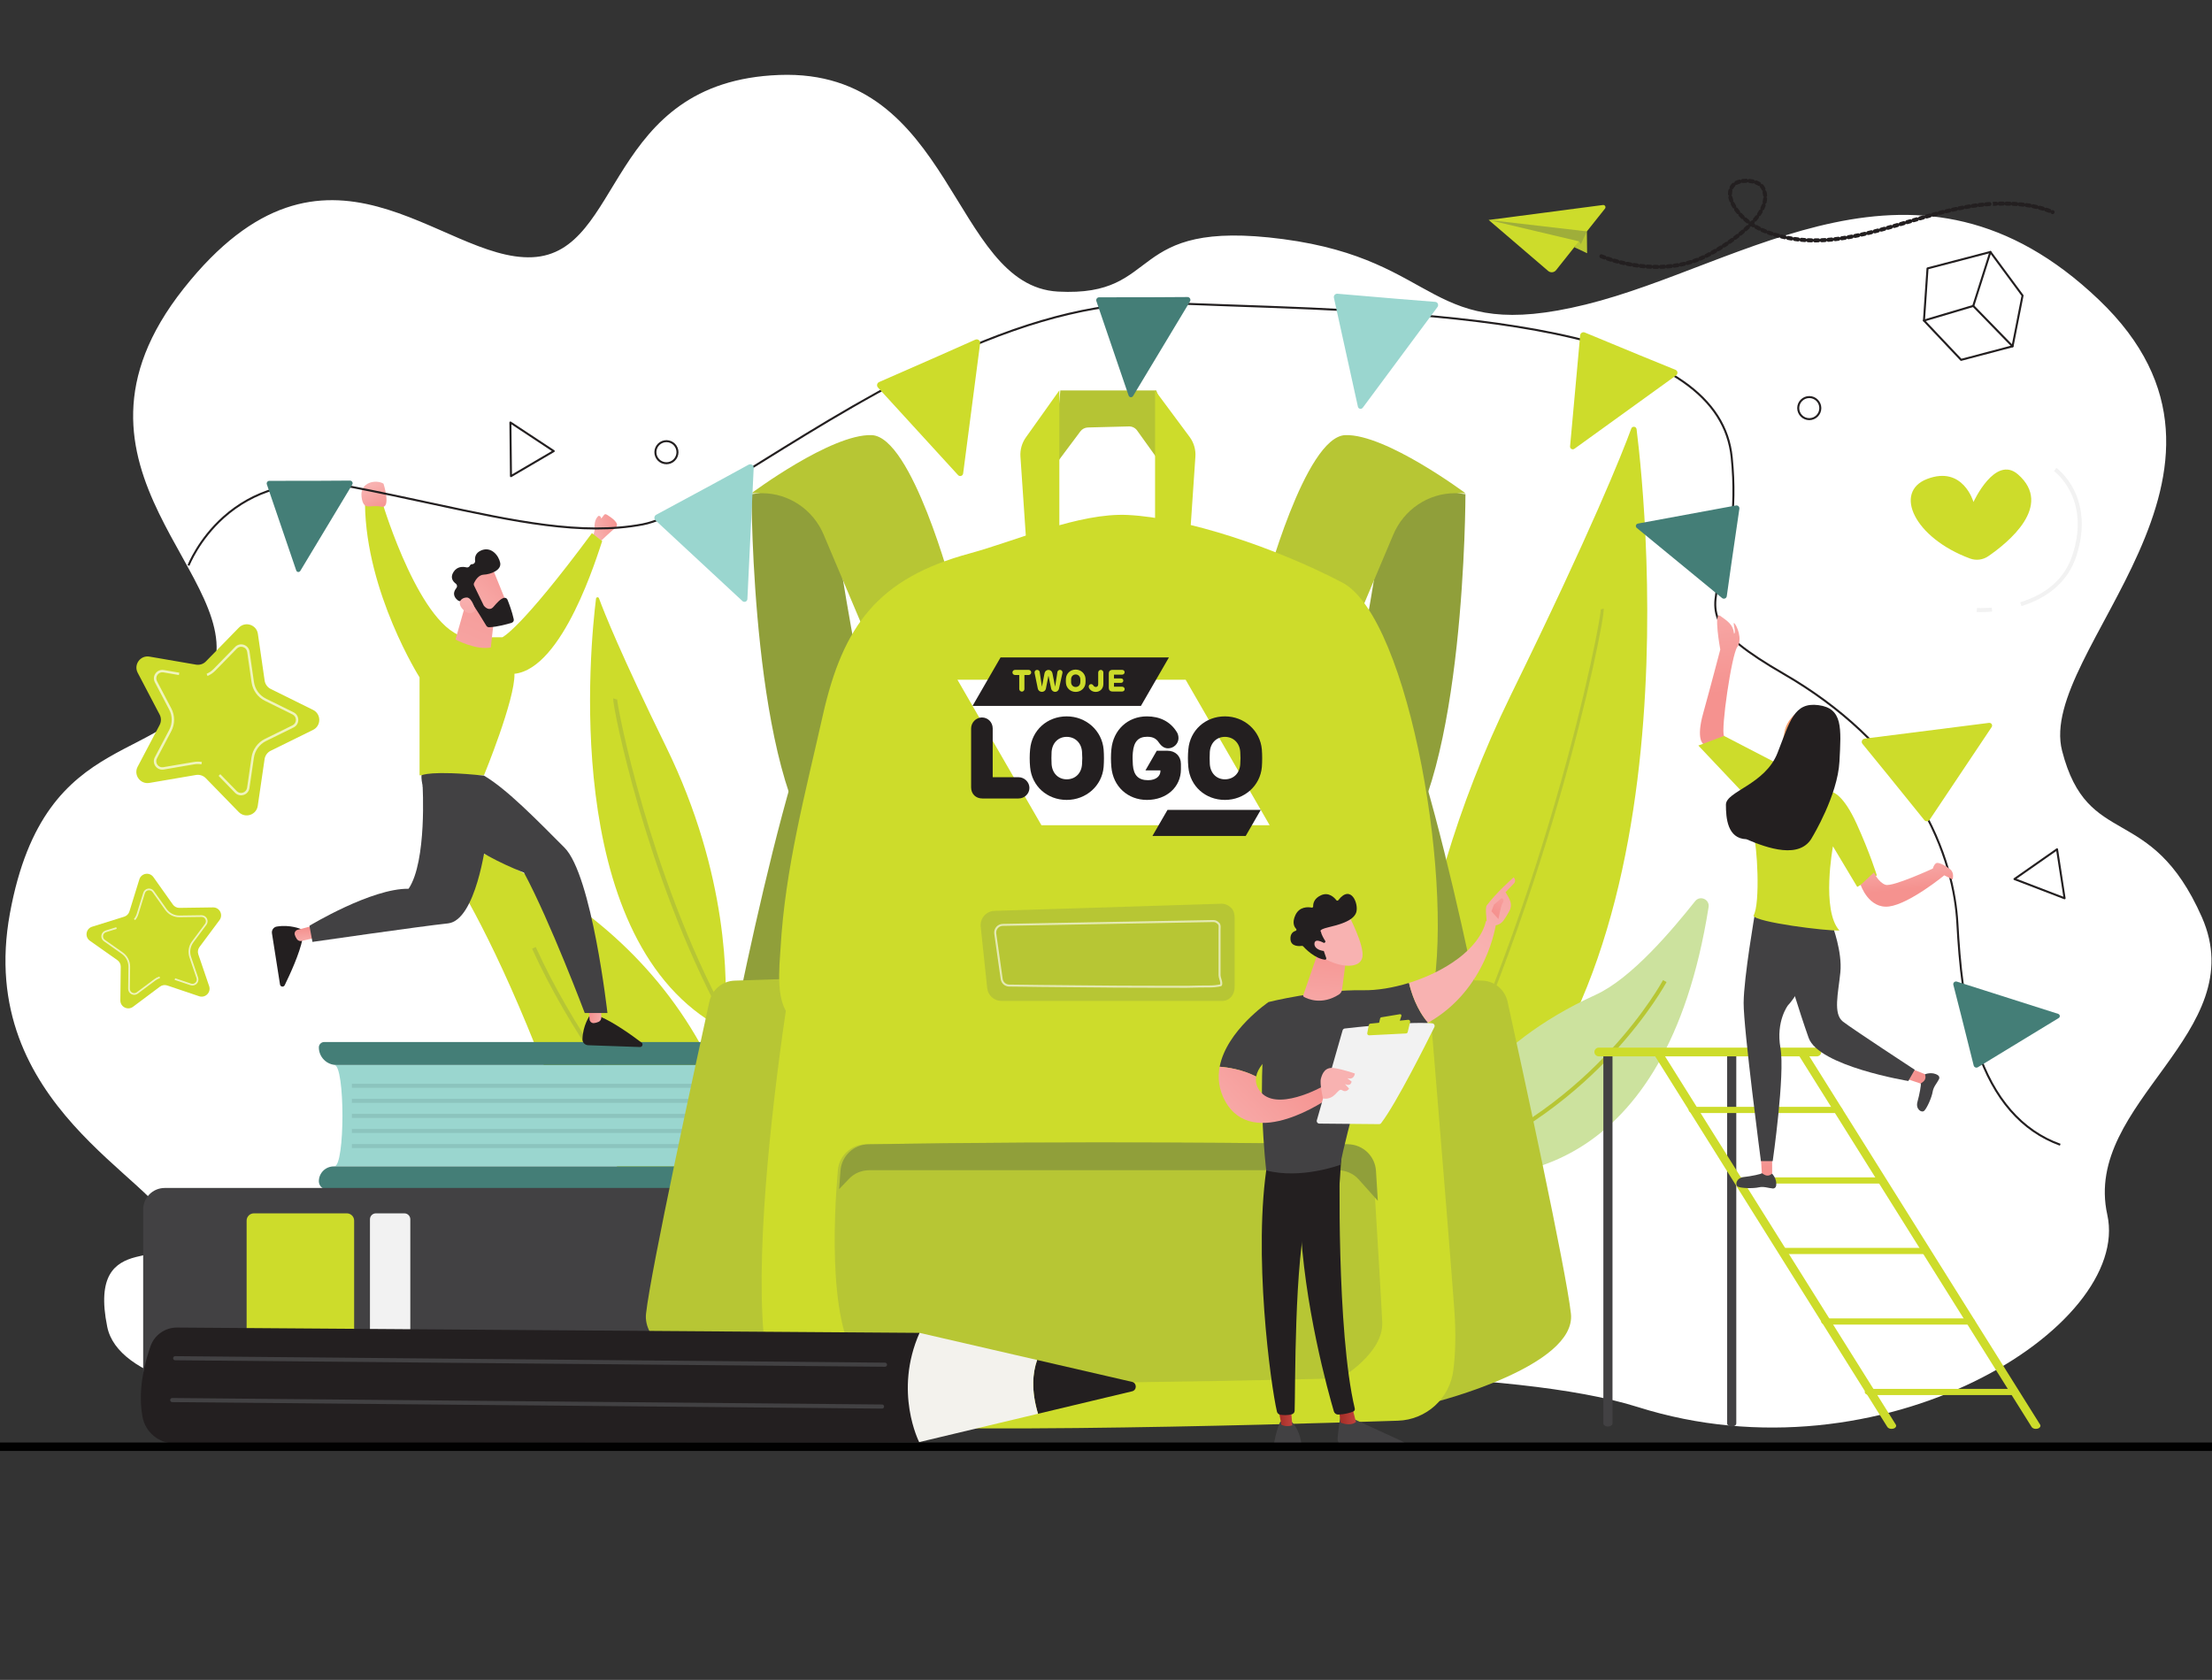 <?xml version="1.0" encoding="utf-8"?>
<!-- Generator: Adobe Illustrator 16.0.3, SVG Export Plug-In . SVG Version: 6.00 Build 0)  -->
<!DOCTYPE svg PUBLIC "-//W3C//DTD SVG 1.1//EN" "http://www.w3.org/Graphics/SVG/1.1/DTD/svg11.dtd">
<svg version="1.1" id="Layer_2" xmlns="http://www.w3.org/2000/svg" xmlns:xlink="http://www.w3.org/1999/xlink" x="0px" y="0px"
	 width="1200px" height="911.451px" viewBox="0 0 1200 911.451" enable-background="new 0 0 1200 911.451" xml:space="preserve">
<rect x="0" y="0" width="1200" height="911.451" fill="#333333" stroke="none"/>
<g>
	<g>
		<path fill="#FFFFFF" d="M278.448,763.999c0,0-208.764,12.386-220.271-44.1C46.672,663.413,98.9,693.272,93.08,666.592
			c-5.819-26.679-106.885-66.277-87.698-171.046c19.187-104.771,87.314-77.749,109.295-129.826
			C136.66,313.641,21.84,254.822,99.628,156.57C177.416,58.318,239,141.838,288.76,139.564c49.76-2.27,39.436-95.406,134.048-98.894
			c94.612-3.487,93.3,114.416,151.162,117.539c57.86,3.124,35.241-39.961,122.146-28.467c86.905,11.496,77.498,56.817,164.185,35.47
			c86.68-21.354,180.001-96.308,278.229-2.655c98.231,93.648-33.812,190.635-19.858,244.807
			c13.957,54.172,47.932,27.196,75.795,90.168c27.858,62.973-64.758,100.673-51.272,161.53
			c13.479,60.86-122.101,146.238-254.745,104.341C755.809,721.508,278.448,763.999,278.448,763.999z"/>
		<g>
			<g>
				<path fill="#CDDC2B" d="M409.648,666.545c0.371,4.142-3.61,7.313-7.582,6.081c-21.912-6.801-82.127-31.624-111.617-105.133
					c-24.903-62.074-44.307-93.368-54.099-106.96c-2.071-2.876,0.733-6.724,4.106-5.639
					C277.673,466.844,396.29,516.471,409.648,666.545z"/>
				<path fill="#B7C634" d="M402.436,668.913c-0.187-0.169-18.996-17.47-42.297-44.985c-21.513-25.398-51.38-64.964-71.491-109.205
					l1.99-0.907c20.003,44.003,49.73,83.383,71.146,108.674c23.217,27.418,41.944,44.643,42.129,44.81L402.436,668.913z"/>
			</g>
			<g>
				<path fill="#CDDC2B" d="M323.338,324.794c-3.14,25.254-18.841,180.957,63.971,230.643c2.506,1.503,5.722-0.173,5.935-3.088
					c1.342-18.557,2.182-77.533-31.879-147.136c-24.574-50.218-33.583-72.857-36.422-80.601
					C324.642,323.794,323.445,323.928,323.338,324.794z"/>
				<path fill="#B7C634" d="M392.282,552.872c-22.045-40.532-37.1-84.93-45.847-115.035c-8.948-30.798-14.256-57.251-13.731-58.924
					l2.086,0.65c0.032-0.1,0.035-0.167,0.035-0.168c-0.084,1.798,4.386,25.943,14.045,58.985
					c8.679,29.688,23.589,73.469,45.334,113.446L392.282,552.872z"/>
			</g>
		</g>
		<g>
			<g>
				<path fill="#CDDC2B" d="M887.837,232.86c5.626,45.256,33.767,324.324-114.653,413.369c-4.497,2.699-10.261-0.303-10.64-5.53
					c-2.408-33.262-3.911-138.96,57.136-263.709c44.047-90.006,60.186-130.579,65.281-144.462
					C885.5,231.059,887.641,231.306,887.837,232.86z"/>
				<path fill="#B7C634" d="M763.265,641.089l-1.44-0.779c75.702-139.174,107.168-305.171,106.56-309.688
					c0,0.025,0.007,0.044,0.011,0.061l1.566-0.491c0.761,2.427-8.12,48.188-24.615,104.956
					C829.685,489.048,802.728,568.536,763.265,641.089z"/>
			</g>
			<g>
				<path fill="#CCE29E" d="M785.88,637.41c29.992,3.863,117.748,2.015,141.023-145.251c0.66-4.181-4.635-6.539-7.277-3.229
					c-12.365,15.499-34.438,41.916-54.025,50.838c-60.69,27.636-80.827,67.3-87.144,85.687
					C776.591,630.896,780.172,636.675,785.88,637.41z"/>
				<path fill="#B7C634" d="M783.056,633.254l-0.742-2.062c42.558-15.282,72.877-41.484,90.816-60.776
					c19.457-20.921,28.961-38.448,29.054-38.625l1.927,1.034c-0.097,0.176-9.697,17.911-29.329,39.029
					C856.668,591.337,826.056,617.808,783.056,633.254z"/>
			</g>
		</g>
		<g>
			<g>
				<g>
					<path fill="#9AD6CF" d="M181.365,632.871h275.035v-55.046H181.365C187.251,577.825,187.251,632.871,181.365,632.871z"/>
					<path fill="#447E77" d="M456.399,619.098v-25.192c0-8.883-5.436-16.08-12.14-16.08H182.525c-5.272,0-9.547-4.275-9.547-9.545
						c0-1.605,1.3-2.904,2.901-2.904h286.057c6.559,0,16.975,10.315,16.975,23.037v35.185c0,11.996-10.112,21.721-16.297,21.721
						h-285.23c-2.433,0-4.406-1.971-4.406-4.405c0-4.442,3.602-8.042,8.043-8.042H446
						C451.743,632.871,456.399,626.703,456.399,619.098z"/>
				</g>
				<rect x="190.89" y="588.025" fill="#8CC4BE" width="257.883" height="2.188"/>
				<rect x="190.89" y="596.195" fill="#8CC4BE" width="257.883" height="2.188"/>
				<rect x="190.89" y="604.368" fill="#8CC4BE" width="257.883" height="2.187"/>
				<rect x="190.89" y="612.538" fill="#8CC4BE" width="257.883" height="2.188"/>
				<rect x="190.89" y="620.706" fill="#8CC4BE" width="257.883" height="2.188"/>
			</g>
			<g>
				<path fill="#424143" d="M562.527,764.413H89.361c-6.456,0-11.691-5.234-11.691-11.689v-96.477
					c0-6.459,5.235-11.693,11.691-11.693h473.166c6.458,0,11.692,5.234,11.692,11.693v96.477
					C574.219,759.179,568.985,764.413,562.527,764.413z"/>
				<path fill="#CDDC2B" d="M188.162,750.638h-50.417c-2.186,0-3.957-1.771-3.957-3.956v-84.393c0-2.188,1.771-3.96,3.957-3.96
					h50.417c2.187,0,3.958,1.771,3.958,3.96v84.393C192.12,748.867,190.349,750.638,188.162,750.638z"/>
				<path fill="#F2F2F2" d="M219.368,750.638H203.92c-1.778,0-3.219-1.441-3.219-3.219V661.55c0-1.779,1.441-3.221,3.219-3.221
					h15.448c1.778,0,3.219,1.441,3.219,3.221v85.869C222.587,749.196,221.146,750.638,219.368,750.638z"/>
			</g>
		</g>
		<g>
			<g>
				<g>
					<path fill="#909F3A" d="M407.687,268.108c0,0,0,154.714,38.235,195.78c32.571-32.57,30.447-47.438,30.447-47.438
						s-30.719-148.342-24.82-162.68C416.892,268.108,407.687,268.108,407.687,268.108z"/>
					<path fill="#B7C634" d="M472.829,236.082c-21.95-0.709-65.142,31.521-65.142,31.521h5.728c14.556,0,27.697,8.962,33.37,22.364
						l26.753,63.337l43.192-33.521C516.729,319.784,494.777,236.79,472.829,236.082z"/>
				</g>
				<g>
					<path fill="#909F3A" d="M794.999,268.108c0,0,0,154.714-38.235,195.78c-32.572-32.57-30.445-47.438-30.445-47.438
						s30.716-148.342,24.823-162.68C785.794,268.108,794.999,268.108,794.999,268.108z"/>
					<path fill="#B7C634" d="M729.858,236.082c21.951-0.709,65.141,31.521,65.141,31.521h-5.727
						c-14.555,0-27.695,8.962-33.374,22.364l-26.749,63.337l-43.192-33.521C685.957,319.784,707.907,236.79,729.858,236.082z"/>
				</g>
			</g>
			<g>
				<path fill="#909F3A" d="M391.046,592.052c1.417-7.083,38.944-208.174,64.434-230.832c0,132.407,5.665,238.619,5.665,238.619
					L391.046,592.052z"/>
				<path fill="#909F3A" d="M811.638,592.052c-1.414-7.083-38.943-208.174-64.435-230.832c0,132.407-5.663,238.619-5.663,238.619
					L811.638,592.052z"/>
			</g>
			<g>
				<path fill="#B5C434" d="M627.281,211.853h-52.047l-3.894,41.937l14.743-19.717c0.973-1.307,2.492-2.095,4.121-2.136
					l22.221-0.573c1.759-0.047,3.429,0.782,4.457,2.219l14.47,20.188l5.48-15.561L627.281,211.853z"/>
				<g>
					<path fill="#CDDC2B" d="M645.431,237.158l-18.814-25.34v78.597L645,299.264l3.496-51.484
						C648.752,243.988,647.669,240.227,645.431,237.158z"/>
					<path fill="#CDDC2B" d="M556.65,237.158l18.041-25.34v78.597l-17.609,8.849l-3.497-51.484
						C553.324,243.988,554.413,240.227,556.65,237.158z"/>
				</g>
			</g>
			<g>
				<path fill="#B7C634" d="M398.493,532.067c-6.611,0.225-12.231,4.914-13.652,11.375c-7.77,35.37-31.707,145.307-34.371,169.285
					c-3.185,28.677,73.685,47.997,73.685,47.997l26.681-230.401L398.493,532.067z"/>
				<path fill="#B7C634" d="M804.19,532.067c6.613,0.225,12.235,4.914,13.653,11.375c7.771,35.37,31.707,145.307,34.372,169.285
					c3.184,28.677-73.687,47.997-73.687,47.997L751.85,530.323L804.19,532.067z"/>
			</g>
			<path fill="#CDDC2B" d="M788.963,710.62c-3.184-44.092-17.523-216.146-17.523-216.146l-337.729,7.296
				c0,0-46.199,257.156,0,268.308c38.606,9.318,254.702,3.062,324.692,0.755c15.335-0.506,28.067-12.057,30.012-27.279
				C789.502,735.038,789.948,724.188,788.963,710.62z"/>
			<path fill="#CDDC2B" d="M611.858,279.41c-26.446-1.321-60.455,13.988-85.77,20.853c-49.627,13.454-68.712,38.892-79.725,87.913
				c-9.412,41.905-20.488,83.166-22.915,126.269c-0.536,9.496-3.36,31.563,6.798,38.214c25.49,16.69,331.358,52.852,345.698-7.446
				c14.336-60.295-11.152-210.043-47.795-229.161C691.511,296.936,643.72,281.004,611.858,279.41z"/>
			<path fill="#B7C634" d="M727.141,747.83c0,0-210.292,5.658-248.527,0c-27.34-4.058-27.17-67.114-24.845-102.738
				c0.245-3.728,0.512-7.149,0.766-10.176c0.68-7.871,7.223-13.946,15.112-14.082c116.279-1.933,222.733-0.606,260.229,0
				c8.061,0.127,14.651,6.404,15.142,14.453c0.289,4.688,0.638,10.24,1.002,16.239l0.011,0.014
				c1.488,24.29,3.373,55.844,3.822,65.838C750.606,734.372,727.141,747.83,727.141,747.83z"/>
			<path fill="#909F3A" d="M747.47,651.526l-10.368-11.582c-2.932-3.321-7.151-5.036-11.579-5.036H471.841
				c-4.238,0-8.296,1.554-11.216,4.646l-5.407,5.63c0.244-3.729,0.51-7.194,0.764-10.223c0.681-7.869,7.223-13.966,15.113-14.104
				c116.278-1.936,222.734-0.618,260.224-0.013c8.064,0.126,14.659,6.396,15.148,14.449
				C746.754,639.978,747.107,645.527,747.47,651.526z"/>
			<path fill="#B7C634" d="M667.861,492.538c-1.521-1.47-3.347-2.264-5.459-2.197l-122.936,3.87
				c-2.168,0.069-4.155,1.036-5.582,2.673c-1.426,1.634-2.079,3.788-1.852,5.946l3.528,33.321c0.42,3.972,3.782,6.933,7.776,6.933
				h119.524c4.313,0,6.933-3.385,6.933-7.694v-37.246C669.794,496.03,669.375,494.006,667.861,492.538z"/>
			<path opacity="0.62" fill="#FFFFFF" d="M642.021,535.961c-1.317,0-2.635-0.008-3.952-0.017c-1.981-0.008-3.964-0.019-5.945-0.006
				c-4.053,0.027-8.324,0.019-13.438-0.026c-2.579-0.019-5.162-0.023-7.745-0.029c-2.175-0.004-4.35-0.006-6.531-0.022
				c-2.234-0.013-4.469-0.037-6.703-0.063c-2.503-0.024-5.004-0.053-7.506-0.063c-4.64-0.024-9.204-0.066-13.566-0.122
				c-2.384-0.03-4.769-0.049-7.153-0.071c-1.675-0.015-3.348-0.027-5.021-0.044c-1.591-0.017-3.179-0.039-4.771-0.062
				c-1.723-0.026-3.448-0.052-5.172-0.066c-2.346-0.024-4.693-0.051-7.039-0.078c-2.343-0.03-4.282-1.735-4.613-4.051l-3.483-24.59
				c-0.189-1.337,0.205-2.693,1.081-3.726c0.877-1.024,2.153-1.629,3.504-1.653l114.174-2.087c1.555-0.022,2.468,0.679,3.254,1.447
				c0.865,0.85,0.813,1.95,0.772,2.917c-0.015,0.229-0.026,0.462-0.026,0.693v24.891c0,0.547,0.212,1.235,0.435,1.963
				c0.378,1.237,0.771,2.516,0.293,3.573c-0.178,0.392-0.672,0.533-1.726,0.694l-0.115,0.017c-2.546,0.427-5.039,0.437-7.374,0.41
				c-1.87-0.024-3.771,0.029-5.614,0.08c-1.358,0.037-2.765,0.074-4.149,0.085C643.272,535.957,642.648,535.961,642.021,535.961z
				 M634.124,534.84c1.317,0,2.635,0.004,3.952,0.012c1.938,0.013,3.875,0.021,5.809,0.011c1.373-0.011,2.775-0.05,4.126-0.084
				c1.853-0.052,3.768-0.104,5.656-0.081c2.286,0.025,4.728,0.017,7.177-0.394l0.134-0.021c0.549-0.087,0.816-0.148,0.942-0.192
				c0.223-0.684-0.085-1.694-0.386-2.673c-0.237-0.777-0.482-1.575-0.482-2.285v-24.891c0-0.252,0.011-0.501,0.022-0.742
				c0.044-0.979,0.048-1.604-0.441-2.087c-0.876-0.855-1.529-1.149-2.472-1.136l-114.172,2.085
				c-1.038,0.021-2.021,0.484-2.694,1.273c-0.672,0.79-0.973,1.833-0.829,2.859l3.483,24.589c0.254,1.778,1.744,3.09,3.544,3.112
				c2.343,0.027,4.69,0.058,7.035,0.081c1.727,0.018,3.453,0.041,5.178,0.063c1.587,0.024,3.178,0.048,4.765,0.062
				c1.673,0.021,3.346,0.033,5.021,0.044c2.384,0.024,4.771,0.041,7.155,0.071c4.359,0.056,8.923,0.098,13.56,0.124
				c2.505,0.011,5.01,0.039,7.513,0.064c2.229,0.022,4.467,0.047,6.697,0.06c2.175,0.017,4.354,0.022,6.528,0.024
				c2.583,0.004,5.169,0.009,7.752,0.031c5.106,0.045,9.374,0.05,13.419,0.022C632.784,534.84,633.456,534.84,634.124,534.84z
				 M662.005,534.057L662.005,534.057L662.005,534.057z"/>
		</g>
		<g>
			<g>
				<path fill="#CDDC2B" d="M169.825,396.022l-22.975,11.315c-1.787,0.881-3.027,2.582-3.315,4.551l-3.703,25.347
					c-0.726,4.964-6.828,6.941-10.326,3.346l-17.862-18.354c-1.391-1.426-3.393-2.078-5.356-1.743l-25.249,4.309
					c-4.943,0.847-8.711-4.346-6.373-8.785l11.937-22.662c0.929-1.763,0.93-3.868,0.004-5.633l-11.9-22.679
					c-2.33-4.444,1.444-9.626,6.386-8.776l25.242,4.348c1.963,0.339,3.967-0.311,5.359-1.735l17.892-18.327
					c3.505-3.59,9.604-1.604,10.32,3.362l3.664,25.349c0.285,1.973,1.522,3.676,3.308,4.561l22.959,11.354
					C174.331,387.389,174.324,393.805,169.825,396.022z"/>
				<path opacity="0.69" fill="#FFFFFF" d="M109.282,414.709c-1.321-0.223-2.66-0.221-3.982,0.006l-16.487,2.815
					c-1.733,0.295-3.449-0.407-4.483-1.83c-1.032-1.421-1.163-3.271-0.344-4.828l7.793-14.8c1.828-3.466,1.831-7.609,0.01-11.077
					l-7.774-14.814c-0.815-1.555-0.681-3.405,0.353-4.826c1.037-1.42,2.754-2.117,4.487-1.822l8.423,1.453l-0.221,1.28l-8.423-1.451
					c-1.261-0.219-2.46,0.276-3.214,1.305c-0.752,1.033-0.846,2.324-0.252,3.458l7.773,14.813c2.021,3.848,2.016,8.442-0.01,12.289
					l-7.793,14.799c-0.596,1.133-0.503,2.424,0.246,3.459c0.75,1.035,1.95,1.523,3.211,1.309l16.489-2.815
					c1.463-0.25,2.948-0.252,4.414-0.005L109.282,414.709z"/>
				<path opacity="0.69" fill="#FFFFFF" d="M134.284,429.912c-0.538,0.629-1.251,1.117-2.081,1.384
					c-1.672,0.544-3.473,0.097-4.699-1.163l-8.926-9.17l0.934-0.906l8.925,9.171c0.892,0.914,2.149,1.226,3.365,0.831
					c1.217-0.394,2.052-1.383,2.238-2.65l2.417-16.547c0.619-4.253,3.375-8.04,7.233-9.94l15.005-7.391
					c1.145-0.565,1.83-1.668,1.832-2.944c0.003-1.278-0.682-2.379-1.828-2.946l-14.996-7.413c-3.896-1.928-6.593-5.648-7.214-9.947
					l-2.394-16.556c-0.183-1.269-1.018-2.26-2.233-2.657c-1.215-0.393-2.473-0.085-3.367,0.83l-11.685,11.97
					c-1.209,1.237-2.627,2.214-4.217,2.9l-0.514-1.193c1.432-0.62,2.71-1.499,3.8-2.614l11.686-11.972
					c1.226-1.259,3.027-1.7,4.699-1.156c1.671,0.546,2.866,1.965,3.116,3.703l2.395,16.556c0.561,3.878,2.992,7.232,6.504,8.97
					l14.996,7.414c1.574,0.779,2.553,2.354,2.551,4.112c-0.001,1.759-0.981,3.334-2.557,4.109l-15.007,7.393
					c-3.479,1.713-5.961,5.127-6.519,8.959l-2.418,16.551C135.198,428.476,134.83,429.27,134.284,429.912z"/>
			</g>
			<g>
				<path fill="#CDDC2B" d="M119.094,499.208l-10.884,14.624c-0.848,1.139-1.079,2.62-0.624,3.963l5.878,17.259
					c1.15,3.379-2.074,6.611-5.456,5.468l-17.274-5.832c-1.343-0.454-2.824-0.217-3.958,0.631l-14.598,10.924
					c-2.859,2.14-6.93,0.072-6.89-3.498l0.211-18.232c0.017-1.415-0.666-2.751-1.825-3.567l-14.898-10.51
					c-2.918-2.06-2.21-6.569,1.198-7.63l17.404-5.438c1.354-0.423,2.412-1.482,2.831-2.837l5.391-17.418
					c1.056-3.41,5.563-4.134,7.63-1.219l10.546,14.874c0.819,1.156,2.155,1.833,3.574,1.816l18.229-0.258
					C119.148,492.279,121.226,496.346,119.094,499.208z"/>
				<path opacity="0.69" fill="#FFFFFF" d="M86.801,530.693c-0.91,0.285-1.757,0.724-2.521,1.295l-9.534,7.133
					c-1.002,0.747-2.316,0.86-3.434,0.295c-1.115-0.568-1.798-1.696-1.785-2.947l0.136-11.902c0.034-2.795-1.308-5.417-3.587-7.027
					l-9.73-6.863c-1.022-0.719-1.538-1.938-1.344-3.173c0.196-1.236,1.058-2.234,2.251-2.607l5.809-1.813l0.275,0.881l-5.807,1.814
					c-0.87,0.27-1.469,0.977-1.613,1.867c-0.141,0.901,0.219,1.75,0.962,2.276l9.732,6.862c2.528,1.785,4.016,4.696,3.98,7.789
					l-0.136,11.903c-0.01,0.913,0.467,1.701,1.278,2.115c0.812,0.408,1.73,0.334,2.458-0.213l9.534-7.131
					c0.846-0.637,1.787-1.119,2.795-1.438L86.801,530.693z"/>
				<path opacity="0.69" fill="#FFFFFF" d="M107.572,532.211c-0.135,0.577-0.429,1.115-0.868,1.555
					c-0.885,0.883-2.17,1.186-3.355,0.785l-8.63-2.911l0.297-0.876l8.63,2.909c0.861,0.295,1.76,0.082,2.403-0.563
					c0.643-0.646,0.851-1.545,0.558-2.404l-3.837-11.271c-0.986-2.893-0.472-6.188,1.357-8.644l7.108-9.55
					c0.542-0.729,0.619-1.649,0.206-2.463c-0.414-0.809-1.205-1.283-2.115-1.271l-11.907,0.165c-3.093,0.043-6.008-1.437-7.797-3.96
					L82.732,484c-0.526-0.742-1.376-1.1-2.275-0.955c-0.899,0.141-1.596,0.75-1.865,1.618l-3.52,11.376
					c-0.363,1.173-0.945,2.253-1.73,3.203l-0.713-0.589c0.706-0.859,1.232-1.829,1.56-2.889l3.519-11.376
					c0.37-1.195,1.366-2.061,2.604-2.257c1.235-0.196,2.451,0.313,3.175,1.334l6.889,9.714c1.613,2.274,4.243,3.607,7.031,3.57
					l11.907-0.167c1.25-0.021,2.382,0.664,2.951,1.777c0.569,1.115,0.459,2.429-0.289,3.435l-7.106,9.551
					c-1.65,2.213-2.115,5.182-1.225,7.791l3.837,11.272C107.686,531.005,107.711,531.624,107.572,532.211z"/>
			</g>
		</g>
		<g>
			<path fill="#424143" d="M872.295,773.991c1.366,0,2.479-0.753,2.479-1.683V571.298c0-0.93-1.113-1.684-2.479-1.684
				c-1.373,0-2.479,0.754-2.479,1.684v201.011C869.817,773.238,870.922,773.991,872.295,773.991z"/>
			<path fill="#424143" d="M939.451,773.991c1.366,0,2.476-0.753,2.476-1.683V571.298c0-0.93-1.109-1.684-2.476-1.684
				c-1.365,0-2.479,0.754-2.479,1.684v201.011C936.972,773.238,938.085,773.991,939.451,773.991z"/>
			<path fill="#CDDC2B" d="M1104.444,775.265c0.327,0,0.653-0.043,0.969-0.134c1.262-0.364,1.849-1.351,1.311-2.206L979.998,570.639
				c-0.534-0.855-1.992-1.253-3.247-0.889c-1.258,0.359-1.848,1.351-1.31,2.202l126.721,202.29
				C1102.567,774.88,1103.483,775.265,1104.444,775.265z"/>
			<path fill="#CDDC2B" d="M1026.167,775.265c0.322,0,0.652-0.043,0.968-0.134c1.262-0.364,1.849-1.351,1.314-2.206L901.72,570.639
				c-0.534-0.855-1.989-1.253-3.247-0.889c-1.262,0.359-1.848,1.351-1.31,2.202l126.721,202.29
				C1024.286,774.88,1025.206,775.265,1026.167,775.265z"/>
			<path fill="#CDDC2B" d="M867.323,573.146h118.331c1.306,0,2.367-1.06,2.367-2.369l0,0c0-1.309-1.062-2.37-2.367-2.37H867.323
				c-1.31,0-2.371,1.062-2.371,2.37l0,0C864.952,572.086,866.013,573.146,867.323,573.146z"/>
			<path fill="#CDDC2B" d="M918.587,603.906h78.507c1.37,0,2.479-0.749,2.479-1.677c0-0.932-1.109-1.684-2.479-1.684h-78.507
				c-1.369,0-2.479,0.752-2.479,1.684C916.108,603.157,917.218,603.906,918.587,603.906z"/>
			<rect x="942.675" y="638.806" fill="#CDDC2B" width="78.512" height="3.36"/>
			<rect x="965.996" y="677.059" fill="#CDDC2B" width="78.512" height="3.364"/>
			<path fill="#CDDC2B" d="M990.452,718.68h78.512c1.369,0,2.475-0.751,2.475-1.679c0-0.932-1.105-1.682-2.475-1.682h-78.512
				c-1.369,0-2.475,0.75-2.475,1.682C987.977,717.929,989.083,718.68,990.452,718.68z"/>
			<path fill="#CDDC2B" d="M1014.099,756.939h78.507c1.366,0,2.476-0.752,2.476-1.682c0-0.928-1.109-1.681-2.476-1.681h-78.507
				c-1.373,0-2.479,0.753-2.479,1.681C1011.62,756.188,1012.726,756.939,1014.099,756.939z"/>
		</g>
		<g>
			<path fill="#231F20" d="M319.809,551.221c0,0-3.65,5.262-3.833,12.65c-0.043,1.743,1.364,3.177,3.105,3.24l28.097,0.978
				c1.315,0.047,1.908-1.627,0.858-2.421c-5.187-3.917-15.394-11.256-22.856-14.26L319.809,551.221z"/>
			
				<linearGradient id="SVGID_1_" gradientUnits="userSpaceOnUse" x1="9328.842" y1="-1995.798" x2="9337.242" y2="-1995.798" gradientTransform="matrix(0.991 0.136 -0.136 0.991 -9195.363 1252.985)">
				<stop  offset="0" style="stop-color:#F5928F"/>
				<stop  offset="1" style="stop-color:#F8B2B1"/>
			</linearGradient>
			<path fill="url(#SVGID_1_)" d="M319.109,542.251l0.721,10.797c0.079,1.21,1.121,2.158,2.328,2.059
				c0.733-0.062,1.614-0.251,2.588-0.688c0.926-0.416,1.498-1.371,1.458-2.385l-0.488-13.035L319.109,542.251z"/>
		</g>
		<g>
			<path fill="#231F20" d="M163.274,504.094c0,0-5.858-2.583-13.149-1.363c-1.717,0.287-2.861,1.942-2.59,3.664l4.37,27.773
				c0.204,1.299,1.958,1.566,2.539,0.383c2.864-5.836,8.133-17.249,9.667-25.148L163.274,504.094z"/>
			
				<linearGradient id="SVGID_2_" gradientUnits="userSpaceOnUse" x1="-2534.886" y1="-13405.31" x2="-2526.485" y2="-13405.31" gradientTransform="matrix(0.054 0.999 -0.999 0.054 -13079.982 3759.581)">
				<stop  offset="0" style="stop-color:#F5928F"/>
				<stop  offset="1" style="stop-color:#F8B2B1"/>
			</linearGradient>
			<path fill="url(#SVGID_2_)" d="M171.95,501.706l-10.47,2.755c-1.171,0.309-1.903,1.509-1.576,2.676
				c0.199,0.709,0.551,1.538,1.167,2.412c0.583,0.832,1.629,1.208,2.618,0.98l12.705-2.954L171.95,501.706z"/>
		</g>
		
			<linearGradient id="SVGID_3_" gradientUnits="userSpaceOnUse" x1="-7523.797" y1="1779.303" x2="-7509.977" y2="1782.122" gradientTransform="matrix(-0.993 0.117 0.117 0.993 -7345.49 -607.045)">
			<stop  offset="0" style="stop-color:#F5928F"/>
			<stop  offset="1" style="stop-color:#F8B2B1"/>
		</linearGradient>
		<path fill="url(#SVGID_3_)" d="M321.788,290.326c0,0,0.94-2.179,0.791-3.465c-0.151-1.287-0.188-5.305,2.222-7.004
			c0,0,1.306,0.064,1.332,1.532c1.536-1.649,1.614-3.074,3.2-2.063c1.586,1.012,7.557,4.632,4.575,7.021
			c-2.982,2.39-7.667,6.935-7.667,6.935L321.788,290.326z"/>
		<path fill="#424143" d="M263.583,456.947c0,0-5.317,42.439-20.544,44.059c-15.227,1.618-73.54,10.044-73.54,10.044l-1.62-8.748
			c0,0,33.692-20.411,53.778-20.085c10.043-14.905,7.594-56.083,7.594-56.083L263.583,456.947z"/>
		<path fill="#CDDC2B" d="M198.007,273.617c0.647,48.101,29.602,93.914,29.602,93.914v53.118h34.946c0,0,16.969-41.254,16.528-55.07
			c26.423-2.851,44.935-64.22,47.604-72.034c-1.243-0.947-3.032-2.237-5.571-4.286c-38.877,52.484-48.595,56.507-48.595,56.507
			h-19.439c-24.622-3.28-45.355-72.148-45.355-72.148H198.007z"/>
		<path fill="#424143" d="M228.65,420.66c0,0-2.782,29.72,55.628,52.83c14.254,26.564,32.948,76.153,32.948,76.153h12.312
			c0,0-8.422-74.859-23.325-89.763c-14.903-14.902-31.16-31.704-43.658-39.048C233.644,417.812,228.65,420.66,228.65,420.66z"/>
		<g>
			
				<linearGradient id="SVGID_4_" gradientUnits="userSpaceOnUse" x1="9466.445" y1="1485.584" x2="9405.483" y2="1597.595" gradientTransform="matrix(0.994 -0.112 0.112 0.994 -9293.359 -127.196)">
				<stop  offset="0" style="stop-color:#F5928F"/>
				<stop  offset="1" style="stop-color:#F8B2B1"/>
			</linearGradient>
			<path fill="url(#SVGID_4_)" d="M253.553,324.29l-6.443,22.688c0,0,11.009,5.918,19.149,4.318l2.237-20.001L253.553,324.29z"/>
			<g>
				<linearGradient id="SVGID_5_" gradientUnits="userSpaceOnUse" x1="281.533" y1="304.618" x2="250.379" y2="336.318">
					<stop  offset="0" style="stop-color:#F5928F"/>
					<stop  offset="1" style="stop-color:#F8B2B1"/>
				</linearGradient>
				<path fill="url(#SVGID_5_)" d="M266.898,307.814c0.236,0.264,8.998,22.055,8.998,22.055l-12.548,4.737l-11.373-19.418
					C251.976,315.188,262.947,303.368,266.898,307.814z"/>
				<path fill="#231F20" d="M257.19,317.747l5.187,10.688c0.068,0.14,0.15,0.262,0.25,0.379c0.619,0.695,2.924,2.941,5.077,0.441
					c1.954-2.268,3.771-4.305,5.599-4.847c0.82-0.241,1.689,0.18,2.009,0.975c0.795,1.978,2.506,6.472,3.396,10.604
					c0.18,0.838-0.319,1.673-1.139,1.926c-2.469,0.763-7.721,2.229-12.222,2.416c-0.61,0.025-1.184-0.278-1.498-0.798
					c-1.536-2.552-6.226-10.289-7.867-12.241c-1.539-1.831-4.761-1.414-6.1-1.14c-0.44,0.09-0.893-0.007-1.26-0.262
					c-1.301-0.903-3.854-3.299-1.041-6.83c0.589-0.738,0.451-1.807-0.307-2.373c-1.505-1.126-3.217-3.232-1.267-6.303
					c1.982-3.121,5.078-3.01,7.019-2.539c0.785,0.189,1.571-0.223,1.903-0.957c0.189-0.42,0.562-0.763,1.276-0.781
					c0.959-0.026,1.67-0.907,1.544-1.861c-0.239-1.829,0.156-4.22,3.225-5.568c5.444-2.392,9.578,2.663,10.384,6.693
					c0.808,4.026-5.242,6.286-8.935,6.424c-2.807,0.104-4.563,3.097-5.244,4.525C256.966,316.77,256.971,317.296,257.19,317.747z"/>
				
					<linearGradient id="SVGID_6_" gradientUnits="userSpaceOnUse" x1="6408.071" y1="9448.754" x2="6429.677" y2="9426.587" gradientTransform="matrix(0.747 -0.665 0.665 0.747 -10815.428 -2442.553)">
					<stop  offset="0" style="stop-color:#F5928F"/>
					<stop  offset="1" style="stop-color:#F8B2B1"/>
				</linearGradient>
				<path fill="url(#SVGID_6_)" d="M257.91,331.162c0,0-1.707-6.958-4.685-6.973c-2.977-0.013-5.563,2.724-2.195,6.355
					C255.218,335.066,257.91,331.162,257.91,331.162z"/>
			</g>
		</g>
		
			<linearGradient id="SVGID_7_" gradientUnits="userSpaceOnUse" x1="-3446.698" y1="-3179.196" x2="-3438.471" y2="-3177.518" gradientTransform="matrix(-0.143 -1.871 -0.997 0.076 -3457.582 -5929.035)">
			<stop  offset="0" style="stop-color:#F5928F"/>
			<stop  offset="1" style="stop-color:#F8B2B1"/>
		</linearGradient>
		<path fill="url(#SVGID_7_)" d="M208.054,262.415c0,0,4.417,13.887-1.321,12.497c-5.737-1.392-9.54,2.719-10.586-5.309
			C195.102,261.574,203.975,259.976,208.054,262.415z"/>
		<path fill="#231F20" d="M1117.474,621.613c-21.031-7.589-36.283-25.11-45.335-52.08c-7.422-22.12-9.634-47.096-10.817-68.614
			c-0.868-15.688-5.414-40.105-22.17-67.339c-16.439-26.72-40.536-49.393-71.623-67.393c-20.993-12.15-31.225-20.452-35.314-28.646
			c-4.057-8.122-1.915-16.012,1.054-26.937c3.667-13.505,8.688-32.003,5.637-62.417c-3.231-32.225-34.538-54.046-95.715-66.704
			c-52.912-10.951-118.684-13.233-176.709-15.247c-11.06-0.384-21.506-0.745-31.622-1.161c-34.535-1.412-72.842,7.595-117.09,27.528
			c-37.876,17.065-73.903,39.452-102.853,57.441c-29.128,18.103-52.136,32.397-66.241,35.031
			c-33.118,6.181-69.135-1.572-114.736-11.384c-13.534-2.915-27.528-5.927-42.785-8.883c-15.37-2.981-29.577-2.62-42.227,1.078
			c-10.112,2.952-19.261,8.034-27.196,15.101c-13.527,12.048-18.897,25.881-18.951,26.02l-1.021-0.39
			c0.054-0.139,5.499-14.188,19.21-26.413c8.056-7.187,17.35-12.353,27.62-15.356c12.827-3.756,27.218-4.13,42.773-1.113
			c15.267,2.962,29.267,5.973,42.806,8.886c45.483,9.788,81.406,17.521,114.305,11.38c13.905-2.596,36.835-16.844,65.865-34.884
			c28.978-18.006,65.04-40.415,102.982-57.51c44.407-20.008,82.871-29.045,117.587-27.623c10.109,0.413,20.556,0.777,31.614,1.159
			c58.067,2.016,123.883,4.302,176.888,15.27c61.704,12.768,93.3,34.902,96.584,67.665c3.072,30.616-1.981,49.226-5.671,62.815
			c-5.944,21.888-8.171,30.078,33.756,54.349c31.243,18.089,55.473,40.889,72.002,67.762c16.874,27.429,21.457,52.038,22.33,67.853
			c1.18,21.446,3.388,46.333,10.769,68.328c8.94,26.639,23.967,43.934,44.667,51.398L1117.474,621.613z"/>
		<g>
			<linearGradient id="SVGID_8_" gradientUnits="userSpaceOnUse" x1="958.844" y1="632.788" x2="957.496" y2="618.924">
				<stop  offset="0" style="stop-color:#F5928F"/>
				<stop  offset="1" style="stop-color:#F8B2B1"/>
			</linearGradient>
			<path fill="url(#SVGID_8_)" d="M955.038,624.408l0.783,12.714c0,0,5.177,3.954,5.569-0.857c-0.1-6.185,0-12.714,0-12.714
				L955.038,624.408z"/>
			<path fill="#424143" d="M961.32,636.771c-2.657,2.429-4.816,0.048-5.54-0.256c0.029,0.477-5.809,1.67-9.868,2.134
				c-4.056,0.468-4.865,4.438-3.017,5.243c1.848,0.806,8.041,1.047,11.255,0.323c2.762-0.621,5.051,0.416,7.619,0.622
				c0.824,0.064,1.563-0.492,1.729-1.299C964.296,639.733,961.32,636.771,961.32,636.771z"/>
		</g>
		<g>
			
				<linearGradient id="SVGID_9_" gradientUnits="userSpaceOnUse" x1="-1290.044" y1="1971.674" x2="-1291.391" y2="1957.814" gradientTransform="matrix(0.377 -0.926 0.926 0.377 -300.497 -1354.414)">
				<stop  offset="0" style="stop-color:#F5928F"/>
				<stop  offset="1" style="stop-color:#F8B2B1"/>
			</linearGradient>
			<path fill="url(#SVGID_9_)" d="M1030.454,584.045l12.068,4.067c0,0,5.61-3.311,1.306-5.485
				c-5.767-2.239-11.774-4.791-11.774-4.791L1030.454,584.045z"/>
			<path fill="#424143" d="M1044.273,582.884c1.247,3.375-1.777,4.48-2.326,5.031c0.452,0.156-0.643,6.015-1.741,9.948
				c-1.098,3.934,2.275,6.179,3.719,4.772c1.443-1.41,4.001-7.057,4.539-10.306c0.467-2.791,2.289-4.519,3.447-6.827
				c0.367-0.734,0.134-1.629-0.549-2.087C1048.132,581.239,1044.273,582.884,1044.273,582.884z"/>
		</g>
		<path fill="#424143" d="M994.037,502.09c0,0,5.481,14.251,4.346,25.51c-1.132,11.258-4.06,22.489,1.429,26.709
			c5.481,4.219,38.933,26.116,38.933,26.116l-3.488,6.09c0,0-48.618-7.999-54.089-23.439c-5.466-15.438-11.407-35.478-11.407-35.478
			l8.19-25.508H994.037z"/>
		<linearGradient id="SVGID_10_" gradientUnits="userSpaceOnUse" x1="933.317" y1="376.032" x2="926.99" y2="310.959">
			<stop  offset="0" style="stop-color:#F5928F"/>
			<stop  offset="1" style="stop-color:#F8B2B1"/>
		</linearGradient>
		<path fill="url(#SVGID_10_)" d="M923.92,403.549c0,0-3.856-2.465,0-16.352c3.855-13.883,9.325-34.789,9.325-34.789
			s-3.859-21.051,0-18.243c3.785,2.75,6.937,4.594,7.444,9.399c0.008,0.091,0.016,0.184,0.026,0.278
			c1.251-0.724-0.731-5.828,0-5.828c1.455,1.045,4.795,8.873,1.733,13.063c-3.062,4.193-9.011,45.039-7.159,48.21
			C931.476,403.306,926.376,406.079,923.92,403.549z"/>
		<path fill="#424143" d="M985.03,502.238c0,0-1.822,28.85-15.104,43.274c0,0-6.603,8.638-4.045,23.064
			c2.557,14.425-4.197,61.41-4.197,61.41h-6.398c0,0-9.471-71.978-9.374-85.868c0.101-13.89,6.176-48.837,6.176-48.837
			L985.03,502.238z"/>
		<path fill="#CDDC2B" d="M994.367,429.912c0,0,5.619,1.137,12.855,17.058c7.236,15.922,10.955,27.981,10.955,27.981l-10.632,6.263
			l-13.179-22.02c0,0-6.442,34.75,3.525,45.687c-7.073,0.321-45.672-4.519-46.633-8.057c3.855-6.436,1.926-39.563,0-43.103
			c-1.934-3.536-5.915-23.81-5.915-23.81l-24-25.4l13.946-5.224L994.367,429.912z"/>
		<linearGradient id="SVGID_11_" gradientUnits="userSpaceOnUse" x1="972.148" y1="402.216" x2="969.751" y2="377.567">
			<stop  offset="0" style="stop-color:#F9B777"/>
			<stop  offset="1" style="stop-color:#F47960"/>
		</linearGradient>
		<path fill="url(#SVGID_11_)" d="M977.152,385.813c-1.229-0.546-8.153,4.383-9.219,11.945c-1.068,7.56-4.453,13.348-1.882,15.438
			C968.624,415.288,983.586,388.663,977.152,385.813z"/>
		<path fill="#231F20" d="M983.245,454.045c0,0,13.683-22.514,14.647-40.848c0.969-18.335,1.853-28.893-11.415-30.608
			c-13.271-1.717-15.438,8.767-22.195,25.96c-6.754,17.191-27.981,20.81-27.981,28.047c0,7.236,0.798,18.416,11.092,18.735
			C958.656,460.155,976.736,466.603,983.245,454.045z"/>
		<linearGradient id="SVGID_12_" gradientUnits="userSpaceOnUse" x1="1034.946" y1="482.461" x2="1033.038" y2="462.84">
			<stop  offset="0" style="stop-color:#F5928F"/>
			<stop  offset="1" style="stop-color:#F8B2B1"/>
		</linearGradient>
		<path fill="url(#SVGID_12_)" d="M1009.397,480.12c0,0,4.338,13.148,15.434,11.709c11.097-1.44,29.923-16.893,29.923-16.893
			l4.501,2.256c0,0,1.199-3.688-1.373-5.618c-2.575-1.93-6.275-4.021-7.559-3.216c-1.288,0.804-1.771,2.895-1.771,2.895
			s-21.791,10.059-25.651,8.807c-3.859-1.247-6.271-6.677-6.271-6.677L1009.397,480.12z"/>
		<path fill="#9AD6CF" d="M408.001,252.18c-0.574-0.355-1.296-0.378-1.892-0.056c-7.514,4.121-28.439,15.561-50.125,27.171
			c-0.532,0.286-0.895,0.811-0.972,1.41c-0.076,0.6,0.139,1.199,0.583,1.61l47.181,43.81c0.455,0.423,1.114,0.542,1.688,0.308
			c0.575-0.235,0.962-0.781,0.992-1.4l3.419-71.177C408.908,253.181,408.571,252.54,408.001,252.18z"/>
		<path fill="#CDDC2B" d="M530.982,184.5c-0.543-0.403-1.262-0.484-1.879-0.208c-7.828,3.492-29.613,13.188-52.177,22.992
			c-0.552,0.237-0.956,0.732-1.083,1.322c-0.127,0.591,0.042,1.206,0.449,1.653l43.451,47.511c0.417,0.459,1.064,0.633,1.657,0.447
			c0.593-0.188,1.022-0.699,1.103-1.315l9.214-70.66C531.805,185.572,531.524,184.906,530.982,184.5z"/>
		<path fill="#9AD6CF" d="M780.035,164.809c-0.248-0.58-0.794-0.972-1.425-1.022c-7.979-0.623-30.182-2.39-53.064-4.417
			c-0.563-0.047-1.12,0.182-1.499,0.613c-0.379,0.437-0.53,1.024-0.408,1.577l13.022,59.119c0.126,0.573,0.567,1.008,1.139,1.119
			c0.564,0.113,1.154-0.121,1.507-0.596l40.514-54.612C780.206,166.07,780.288,165.39,780.035,164.809z"/>
		<path fill="#CDDC2B" d="M1010.121,401.847c-0.245,0.583-0.148,1.249,0.252,1.737c5.073,6.193,19.164,23.442,33.541,41.359
			c0.353,0.439,0.901,0.685,1.48,0.657c0.575-0.028,1.103-0.323,1.418-0.795l33.659-50.317c0.326-0.486,0.334-1.106,0.021-1.595
			c-0.315-0.487-0.891-0.751-1.477-0.677l-67.46,8.554C1010.918,400.854,1010.369,401.265,1010.121,401.847z"/>
		<path fill="#CDDC2B" d="M910.007,202.066c-0.063-0.633-0.464-1.171-1.05-1.409c-7.415-3.009-28.045-11.413-49.242-20.262
			c-0.523-0.217-1.125-0.169-1.614,0.132c-0.494,0.299-0.816,0.814-0.868,1.378l-5.471,60.288c-0.052,0.581,0.237,1.134,0.746,1.412
			c0.505,0.276,1.14,0.232,1.618-0.113l55.139-39.797C909.789,203.316,910.074,202.693,910.007,202.066z"/>
		<path fill="#447E77" d="M1060.108,532.912c-0.396,0.358-0.56,0.901-0.427,1.425c1.688,6.57,6.376,24.868,11.037,43.779
			c0.119,0.464,0.456,0.85,0.905,1.035c0.453,0.183,0.965,0.144,1.377-0.107l43.843-26.691c0.423-0.258,0.649-0.733,0.586-1.218
			c-0.066-0.489-0.416-0.894-0.895-1.046l-54.938-17.494C1061.077,532.43,1060.505,532.55,1060.108,532.912z"/>
		<path fill="#447E77" d="M191.104,261.48c-0.257-0.451-0.738-0.726-1.256-0.724c-6.574,0.052-24.859,0.172-43.727,0.135
			c-0.462-0.002-0.898,0.221-1.167,0.598c-0.271,0.377-0.342,0.861-0.193,1.301l15.945,46.731c0.153,0.451,0.555,0.771,1.027,0.822
			c0.474,0.052,0.934-0.179,1.18-0.587l28.174-46.826C191.354,262.487,191.362,261.931,191.104,261.48z"/>
		<path fill="#447E77" d="M645.583,161.951c-0.282-0.491-0.806-0.796-1.377-0.792c-7.207,0.058-27.25,0.189-47.931,0.148
			c-0.509-0.004-0.985,0.241-1.28,0.655c-0.297,0.413-0.377,0.942-0.212,1.427l17.479,51.226c0.171,0.493,0.608,0.842,1.128,0.897
			c0.516,0.056,1.024-0.192,1.292-0.642l30.883-51.327C645.858,163.058,645.866,162.447,645.583,161.951z"/>
		<path fill="#447E77" d="M935.781,324.722c0.526-0.208,0.909-0.683,0.987-1.247c0.994-7.134,3.785-26.986,6.839-47.439
			c0.078-0.501-0.093-1.01-0.46-1.364c-0.363-0.351-0.88-0.507-1.377-0.416l-53.228,9.823c-0.512,0.093-0.924,0.479-1.058,0.983
			c-0.13,0.505,0.049,1.041,0.449,1.372l46.276,38.038C934.649,324.833,935.25,324.926,935.781,324.722z"/>
		<g>
			<g>
				<path fill="#231F20" d="M1063.89,195.794c-0.145,0-0.29-0.059-0.394-0.17l-20.155-21.32c-0.107-0.107-0.159-0.258-0.151-0.412
					l1.94-28.298c0.015-0.232,0.179-0.43,0.408-0.488l34.108-8.916c0.215-0.057,0.445,0.025,0.579,0.203l17.438,23.646
					c0.096,0.125,0.13,0.28,0.1,0.433l-5.426,27.52c-0.044,0.206-0.192,0.369-0.4,0.421l-27.907,7.363
					C1063.987,195.789,1063.938,195.794,1063.89,195.794z M1044.299,173.727l19.765,20.91l27.27-7.194l5.311-26.949l-17.079-23.153
					l-33.373,8.725L1044.299,173.727z"/>
				<path fill="#231F20" d="M1043.739,174.477c-0.241,0-0.453-0.154-0.527-0.394c-0.085-0.286,0.078-0.59,0.368-0.678l26.471-7.863
					l9.211-28.989c0.097-0.287,0.404-0.447,0.69-0.355c0.285,0.09,0.445,0.398,0.355,0.686l-9.303,29.266
					c-0.056,0.173-0.193,0.309-0.364,0.36l-26.749,7.945C1043.839,174.469,1043.791,174.477,1043.739,174.477z"/>
				<path fill="#231F20" d="M1091.8,188.432c-0.141,0-0.285-0.056-0.393-0.167l-21.32-21.898c-0.208-0.218-0.204-0.563,0.015-0.774
					c0.216-0.21,0.564-0.206,0.772,0.012l21.319,21.896c0.208,0.219,0.208,0.564-0.011,0.775
					C1092.076,188.38,1091.938,188.432,1091.8,188.432z"/>
			</g>
			<path fill="#231F20" d="M1120.031,487.927c-0.066,0-0.13-0.011-0.196-0.035l-27.195-10.43c-0.186-0.072-0.319-0.243-0.345-0.445
				c-0.026-0.201,0.063-0.399,0.229-0.515l23.098-16.154c0.152-0.107,0.353-0.126,0.523-0.054c0.175,0.074,0.301,0.232,0.327,0.42
				l4.101,26.582c0.025,0.193-0.049,0.388-0.197,0.51C1120.272,487.884,1120.153,487.927,1120.031,487.927z M1093.994,476.809
				l25.354,9.725l-3.822-24.786L1093.994,476.809z"/>
			<path fill="#231F20" d="M981.523,227.966c-3.607,0-6.543-2.934-6.543-6.539s2.936-6.537,6.543-6.537
				c3.604,0,6.539,2.932,6.539,6.537S985.126,227.966,981.523,227.966z M981.523,215.982c-3.002,0-5.447,2.443-5.447,5.444
				c0,3.004,2.445,5.446,5.447,5.446s5.444-2.442,5.444-5.446C986.967,218.426,984.525,215.982,981.523,215.982z"/>
			<path fill="#231F20" d="M277.201,258.896c-0.094,0-0.186-0.024-0.269-0.072c-0.17-0.095-0.275-0.276-0.278-0.47l-0.313-29.122
				c-0.003-0.203,0.106-0.391,0.286-0.484c0.178-0.101,0.394-0.088,0.562,0.021l23.521,15.525c0.157,0.104,0.251,0.282,0.246,0.47
				c-0.005,0.191-0.107,0.363-0.272,0.458l-23.206,13.598C277.392,258.869,277.297,258.896,277.201,258.896z M277.445,230.248
				l0.291,27.151l21.638-12.675L277.445,230.248z"/>
			<path fill="#231F20" d="M361.534,251.896c-0.883,0-1.761-0.181-2.596-0.54c-1.601-0.694-2.839-1.969-3.481-3.595
				c-1.328-3.353,0.32-7.156,3.671-8.486c1.624-0.643,3.4-0.614,5.004,0.079c1.603,0.692,2.838,1.969,3.48,3.593
				c0.645,1.623,0.617,3.401-0.076,5.006c-0.695,1.602-1.971,2.837-3.594,3.481C363.165,251.742,362.348,251.896,361.534,251.896z
				 M361.537,239.907c-0.679,0-1.357,0.129-2.005,0.387c-2.792,1.104-4.164,4.274-3.059,7.063c0.536,1.354,1.566,2.418,2.899,2.993
				c1.335,0.579,2.816,0.604,4.167,0.064l0,0c1.353-0.532,2.416-1.563,2.995-2.897c0.576-1.335,0.6-2.813,0.063-4.166
				c-0.534-1.354-1.564-2.418-2.898-2.993C363.003,240.058,362.271,239.907,361.537,239.907z"/>
		</g>
		<g>
			<g>
				<path fill="#231F20" d="M96.065,720.293l402.785,2.881l-0.195,59.277l-403.949,0.706c-8.58,0.02-15.914-6.128-17.438-14.571
					c-1.565-8.674-1.48-21.303,4.372-38.142C83.769,724.324,89.586,720.25,96.065,720.293z"/>
				<g>
					<path fill="#231F20" d="M614.11,749.758l-51.463-11.869c-2.414,6.799-3.383,16.381,0.471,29.176l51.015-12.176
						C616.841,754.245,616.827,750.386,614.11,749.758z"/>
					<path fill="#F3F2ED" d="M498.85,723.174c-14.204,32.024-0.195,59.277-0.195,59.277l64.463-15.387
						c-3.854-12.795-2.885-22.377-0.471-29.176L498.85,723.174z"/>
				</g>
			</g>
			<path fill="#424143" d="M94.644,737.974c-0.432-0.155-0.739-0.569-0.734-1.056c0.007-0.616,0.509-1.111,1.125-1.107
				l385.079,3.525c0.617,0.004,1.111,0.508,1.106,1.122c-0.007,0.618-0.51,1.11-1.127,1.104l-385.078-3.52
				C94.883,738.043,94.76,738.019,94.644,737.974z"/>
			<path fill="#424143" d="M93.051,760.68c-0.434-0.155-0.74-0.573-0.734-1.058c0.004-0.616,0.509-1.113,1.125-1.105l385.079,3.521
				c0.617,0.004,1.11,0.507,1.104,1.125c-0.004,0.615-0.509,1.111-1.125,1.105l-385.079-3.521
				C93.292,760.745,93.166,760.721,93.051,760.68z"/>
		</g>
		<g>
			<path fill="#424143" d="M727.249,768.131c0,0-1.072,6.094-1.603,12.128c-0.208,2.356,1.614,4.403,3.979,4.505
				c8.034,0.336,25.22,0.985,31.388,0.709c0.928-0.041,1.532-0.991,1.191-1.852l0,0c-0.29-0.724-0.843-1.309-1.552-1.631
				l-28.39-13.048L727.249,768.131z"/>
			<linearGradient id="SVGID_13_" gradientUnits="userSpaceOnUse" x1="726.37" y1="768.106" x2="735.603" y2="768.106">
				<stop  offset="0" style="stop-color:#A22C25"/>
				<stop  offset="1" style="stop-color:#C1423D"/>
			</linearGradient>
			<path fill="url(#SVGID_13_)" d="M726.37,764.55l0.868,7.289c0,0,4.973,2.317,8.365-0.292l-2.06-8.121L726.37,764.55z"/>
			<path fill="#231F20" d="M727.019,627.493c-0.371,1.902-2.004,95.001,7.945,136.721c0.167,0.683-0.182,1.383-0.831,1.647
				c-1.521,0.626-4.517,1.527-8.102,1.649c-1.109,0.037-2.107-0.684-2.42-1.753c-2.846-9.679-16.477-58.177-18.254-104.507
				c-1.985-51.77,0-1.765,0-1.765l1.165-31.999L727.019,627.493z"/>
			<path fill="#424143" d="M694.599,771.31c0,0-1.718,3.078-3.373,11.254c-0.305,1.475,0.73,2.891,2.227,3.039
				c2.653,0.26,6.739,0.594,10.013,0.57c1.506-0.008,2.683-1.323,2.501-2.82c-0.364-2.984-1.488-7.879-4.977-11.694L694.599,771.31z
				"/>
			<linearGradient id="SVGID_14_" gradientUnits="userSpaceOnUse" x1="693.088" y1="767.633" x2="701.064" y2="767.633">
				<stop  offset="0" style="stop-color:#A22C25"/>
				<stop  offset="1" style="stop-color:#C1423D"/>
			</linearGradient>
			<path fill="url(#SVGID_14_)" d="M693.088,761.934l2.022,11.025c0,0,1.997,1.486,5.953,0.41l-0.965-11.862L693.088,761.934z"/>
			<path fill="#231F20" d="M687.629,630.345c-8.138,49.124,1.767,121.407,5.106,135.556c0.204,0.867,0.906,1.531,1.781,1.676
				c1.492,0.249,3.949,0.451,6.368-0.254c0.832-0.241,1.422-0.997,1.455-1.861c0.445-11.439-0.363-81.66,7.222-109.407
				c0.386-1.406,1.243-2.635,2.435-3.479l14.718-10.461l1.128-16.917L687.629,630.345z"/>
			<g>
				<path fill="#424143" d="M739.496,537.273c-24.393-0.402-51.306,6.405-51.306,6.405c-7.27,42.423-1.272,91.357-1.272,91.357
					c18.886,4.95,40.187-3.028,40.187-3.028c3.14-17.733,17.783-67.64,17.783-67.64c11.917-1.477,21.732-4.913,29.818-9.459
					c-6.167-7.149-9.077-16.245-10.339-21.621C755.747,535.97,747.018,537.398,739.496,537.273z"/>
				<linearGradient id="SVGID_15_" gradientUnits="userSpaceOnUse" x1="860.008" y1="423.705" x2="796.057" y2="512.799">
					<stop  offset="0" style="stop-color:#F5928F"/>
					<stop  offset="1" style="stop-color:#F8B2B1"/>
				</linearGradient>
				<path fill="url(#SVGID_15_)" d="M811.542,501.346c-2.394-2.894-5.429-1.525-5.429-1.525
					c-3.589,15.161-22.407,27.458-41.746,33.468c1.262,5.376,4.172,14.472,10.339,21.621
					C806.795,536.863,811.542,501.346,811.542,501.346z"/>
			</g>
			<g>
				<linearGradient id="SVGID_16_" gradientUnits="userSpaceOnUse" x1="861.673" y1="424.902" x2="797.724" y2="513.994">
					<stop  offset="0" style="stop-color:#F5928F"/>
					<stop  offset="1" style="stop-color:#F8B2B1"/>
				</linearGradient>
				<path fill="url(#SVGID_16_)" d="M810.963,502.082c0.248,0.796-2.654,2.011-4.364-1.251c-0.06-1.561-1.01-8.255-0.074-9.528
					c4.969-6.778,14.61-15.274,14.61-15.274c1.629,1.607,0.285,3.186,0.285,3.186l-4.676,4.873c0.979,1.767,2.171,3.259,2.731,5.397
					c0.423,1.618,0.163,3.35-0.657,4.823c-0.816,1.479-1.937,3.398-2.998,4.903C813.817,502.062,810.963,502.082,810.963,502.082z"
					/>
				<linearGradient id="SVGID_17_" gradientUnits="userSpaceOnUse" x1="811.317" y1="495.31" x2="824.529" y2="474.997">
					<stop  offset="0" style="stop-color:#F5928F"/>
					<stop  offset="1" style="stop-color:#F8B2B1"/>
				</linearGradient>
				<path fill="url(#SVGID_17_)" d="M814.7,487.245l-4.26,3.614l-1.34,3.598l3.8,4.216c0,0,1.276-7.136,2.227-8.684
					C816.077,488.445,815.583,487.699,814.7,487.245z"/>
			</g>
			<path fill="#424143" d="M697.545,567.296l-9.355-23.617c0,0-22.785,15.479-26.53,35.107c4.305,0.315,12.136,1.436,19.806,5.309
				C683.151,574.828,697.545,567.296,697.545,567.296z"/>
			<linearGradient id="SVGID_18_" gradientUnits="userSpaceOnUse" x1="706.154" y1="573.039" x2="654.777" y2="622.23">
				<stop  offset="0" style="stop-color:#F5928F"/>
				<stop  offset="1" style="stop-color:#F8B2B1"/>
			</linearGradient>
			<path fill="url(#SVGID_18_)" d="M717.456,589.521c0,0-25.58,14.457-34.212,2.112c-1.793-2.564-2.22-5.11-1.778-7.539
				c-7.67-3.873-15.501-4.993-19.806-5.309c-1.132,5.915-0.534,12.209,2.946,18.569c15.115,27.655,56.234-1.526,56.234-1.526
				L717.456,589.521z"/>
			<g>
				<path fill="#F2F2F2" d="M714.383,607.812l13.961-48.754c0.151-0.555,0.627-0.959,1.202-1.024
					c2.527-0.295,9.856-1.126,18.317-1.839c10.194-0.862,22.029-1.561,29.105-0.969c1.006,0.088,1.615,1.149,1.166,2.055
					c-4.023,8.135-20.566,41.241-28.857,52.083c-0.271,0.361-0.694,0.573-1.146,0.565l-32.391-0.299
					C714.798,609.619,714.12,608.715,714.383,607.812z"/>
				<path fill="#CDDC2B" d="M749.315,551.966l10.116-1.685c0.546-0.091,0.983,0.425,0.813,0.942l-1.002,3.037
					c-0.089,0.264-0.319,0.455-0.594,0.49l-9.741,1.303c-0.505,0.068-0.92-0.388-0.802-0.885l0.62-2.654
					C748.792,552.231,749.022,552.016,749.315,551.966z"/>
				<path fill="#CDDC2B" d="M741.733,560.533l0.835-4.343c0.082-0.434,0.442-0.762,0.884-0.809l20.44-2.074
					c0.694-0.069,1.243,0.561,1.083,1.233l-1.302,5.413c-0.104,0.433-0.482,0.746-0.925,0.768l-19.977,1.006
					C742.12,561.76,741.611,561.175,741.733,560.533z"/>
				<linearGradient id="SVGID_19_" gradientUnits="userSpaceOnUse" x1="742.992" y1="546.9" x2="727.139" y2="581.338">
					<stop  offset="0" style="stop-color:#F5928F"/>
					<stop  offset="1" style="stop-color:#F8B2B1"/>
				</linearGradient>
				<path fill="url(#SVGID_19_)" d="M717.752,596.029c0,0-1.94-7.994-1.158-10.831c0.783-2.837,2.301-6.486,7.37-5.678
					c5.066,0.814,11.045,2.946,11.045,2.946s-0.305,3.694-4.153,2.505l2.387,1.845c0,0-0.346,2.961-3.593,1.381l2.22,2.449
					c0,0-1.396,2.431-3.789,0.872C725.687,589.958,724.54,596.992,717.752,596.029z"/>
			</g>
			<linearGradient id="SVGID_20_" gradientUnits="userSpaceOnUse" x1="720.377" y1="509.479" x2="716.005" y2="562.5">
				<stop  offset="0" style="stop-color:#F5928F"/>
				<stop  offset="1" style="stop-color:#F8B2B1"/>
			</linearGradient>
			<path fill="url(#SVGID_20_)" d="M714.788,517.472l-7.764,22.442c-0.126,0.375,0.025,0.783,0.371,0.978
				c2.111,1.168,9.737,4.549,18.923-1.272c0.957-0.608,1.61-1.596,1.751-2.72l2.517-19.428H714.788z"/>
			<g>
				
					<linearGradient id="SVGID_21_" gradientUnits="userSpaceOnUse" x1="-5494.529" y1="-1192.435" x2="-5510.562" y2="-1235.069" gradientTransform="matrix(0.746 -0.666 0.666 0.746 5962.137 -2080.673)">
					<stop  offset="0" style="stop-color:#F5928F"/>
					<stop  offset="1" style="stop-color:#F8B2B1"/>
				</linearGradient>
				<path fill="url(#SVGID_21_)" d="M731.676,496.686c0,0,8.521,16.045,7.43,22.522c-1.095,6.483-11.656,6.018-20.879,0.754
					l-6.445-17.323L731.676,496.686z"/>
				<path fill="#231F20" d="M718.632,511.454c0.374-0.163,0.516-0.623,0.289-0.969c-0.683-1.041-1.963-3.169-2.371-5.032
					c0,0-1.529-0.979,3.9-2.282c5.433-1.299,13.534-3.317,15.237-7.939c1.659-4.509-2.705-15.847-9.664-6.813
					c-0.263,0.347-0.782,0.354-1.046,0.009c-1.144-1.484-4.142-4.566-8.302-2.699c-3.896,1.749-4.338,4.604-4.282,6.043
					c0.015,0.425-0.364,0.754-0.776,0.674c-1.974-0.375-6.698-0.698-8.91,4.15c-1.814,3.995-0.635,6.255,0.441,7.363
					c0.35,0.356,0.197,0.946-0.281,1.093c-1.292,0.396-2.966,1.493-2.799,4.527c0.23,4.193,4.921,3.824,6.257,3.633
					c0.22-0.031,0.435,0.045,0.587,0.21c1.143,1.264,6.301,6.641,11.879,7.292c0.486,0.053,0.861-0.423,0.701-0.883l-2.416-7.021
					c-0.114-0.326,0.045-0.685,0.356-0.824L718.632,511.454z"/>
				
					<linearGradient id="SVGID_22_" gradientUnits="userSpaceOnUse" x1="-5502.276" y1="-1189.521" x2="-5518.31" y2="-1232.155" gradientTransform="matrix(0.746 -0.666 0.666 0.746 5962.137 -2080.673)">
					<stop  offset="0" style="stop-color:#F5928F"/>
					<stop  offset="1" style="stop-color:#F8B2B1"/>
				</linearGradient>
				<path fill="url(#SVGID_22_)" d="M719.604,512.452c0,0-6.067-4.163-6.513-0.658c-0.441,3.507,5.467,5.08,8.391,3.772
					L719.604,512.452z"/>
			</g>
		</g>
		<g>
			<path fill="#231F20" d="M887.592,145.084c-0.46-0.064-0.916-0.133-1.361-0.203c-0.379-0.061-0.684-0.311-0.832-0.639
				c-0.248,0.262-0.619,0.396-0.998,0.33c-0.616-0.111-1.225-0.229-1.818-0.35c-0.379-0.074-0.672-0.338-0.805-0.672
				c-0.26,0.254-0.632,0.375-1.01,0.291c-0.62-0.139-1.221-0.279-1.804-0.42c-0.375-0.092-0.66-0.365-0.779-0.705
				c-0.264,0.24-0.646,0.346-1.017,0.246c-0.624-0.162-1.218-0.33-1.789-0.494c-0.371-0.107-0.642-0.393-0.746-0.736
				c-0.274,0.23-0.66,0.32-1.031,0.205c-0.639-0.199-1.232-0.393-1.763-0.57c-0.371-0.123-0.627-0.424-0.717-0.773
				c-0.289,0.217-0.679,0.287-1.042,0.154c-1.121-0.41-1.737-0.676-1.76-0.686c-0.561-0.238-0.82-0.883-0.582-1.441
				c0.241-0.559,0.887-0.814,1.443-0.576c0.008,0.002,0.598,0.254,1.655,0.643c0.356,0.131,0.604,0.422,0.687,0.762
				c0.282-0.211,0.653-0.285,1.017-0.166c0.516,0.178,1.091,0.363,1.715,0.557c0.363,0.113,0.623,0.395,0.727,0.732
				c0.271-0.227,0.643-0.318,1.006-0.213c0.554,0.158,1.136,0.32,1.744,0.482c0.368,0.098,0.639,0.367,0.754,0.699
				c0.26-0.238,0.635-0.344,0.998-0.254c0.567,0.139,1.158,0.277,1.763,0.41c0.367,0.082,0.653,0.342,0.779,0.666
				c0.252-0.246,0.623-0.365,0.987-0.291c0.579,0.115,1.173,0.229,1.777,0.338c0.371,0.064,0.668,0.313,0.81,0.633
				c0.237-0.252,0.594-0.389,0.957-0.338c0.008,0.002,0.011,0.002,0.015,0.006c0.441,0.068,0.88,0.135,1.329,0.197l0.46,0.064
				c0.39,0.059,0.679,0.285,0.835,0.6c0.23-0.266,0.586-0.418,0.961-0.375c0.59,0.068,1.191,0.129,1.796,0.184
				c0.371,0.037,0.69,0.258,0.857,0.566c0.219-0.277,0.564-0.443,0.942-0.418c0.591,0.039,1.195,0.074,1.801,0.102
				c0.374,0.018,0.705,0.223,0.887,0.52c0.2-0.283,0.538-0.467,0.916-0.461c0.594,0.014,1.199,0.018,1.804,0.018
				c0.379-0.002,0.709,0.186,0.913,0.475c0.186-0.297,0.512-0.496,0.891-0.506c0.594-0.018,1.195-0.043,1.8-0.076
				c0.375-0.021,0.717,0.152,0.932,0.426c0.171-0.305,0.486-0.518,0.864-0.553c0.598-0.047,1.199-0.107,1.789-0.174
				c0.379-0.043,0.724,0.109,0.954,0.375c0.155-0.313,0.46-0.547,0.831-0.602c0.594-0.084,1.195-0.176,1.773-0.273
				c0.375-0.066,0.731,0.064,0.977,0.316c0.137-0.324,0.423-0.574,0.794-0.646c0.583-0.123,1.173-0.252,1.752-0.389
				c0.367-0.086,0.73,0.021,0.99,0.256c0.115-0.33,0.387-0.598,0.754-0.695c0.567-0.156,1.15-0.322,1.722-0.498
				c0.356-0.109,0.728-0.025,1.002,0.189c0.097-0.336,0.345-0.621,0.701-0.742c0.564-0.195,1.136-0.402,1.686-0.611
				c0.349-0.135,0.727-0.076,1.017,0.119c0.07-0.34,0.304-0.643,0.649-0.787c0.545-0.232,1.095-0.477,1.637-0.729
				c0.341-0.158,0.72-0.127,1.021,0.053c0.048-0.348,0.26-0.666,0.597-0.838c0.498-0.254,1.036-0.531,1.604-0.834
				c0.334-0.178,0.72-0.166,1.032,0c0.029-0.354,0.226-0.686,0.56-0.873c0.509-0.283,1.032-0.58,1.574-0.898
				c0.326-0.188,0.716-0.189,1.035-0.037c0.015-0.352,0.2-0.691,0.527-0.889c0.508-0.305,1.027-0.621,1.551-0.947
				c0.319-0.203,0.705-0.215,1.028-0.072c0.007-0.355,0.182-0.697,0.501-0.902c0.501-0.324,1.005-0.658,1.514-1
				c0.315-0.209,0.701-0.236,1.028-0.105c-0.004-0.352,0.163-0.701,0.475-0.916c0.49-0.342,0.983-0.693,1.48-1.049
				c0.305-0.223,0.69-0.262,1.021-0.139c-0.019-0.354,0.134-0.707,0.438-0.936c0.479-0.359,0.957-0.727,1.436-1.098
				c0.297-0.232,0.684-0.285,1.018-0.178c-0.034-0.35,0.104-0.713,0.396-0.949c0.472-0.383,0.932-0.771,1.392-1.162
				c0.286-0.242,0.661-0.316,1.002-0.227c-0.048-0.346,0.071-0.711,0.353-0.963c0.453-0.41,0.898-0.82,1.321-1.225
				c0.271-0.26,0.643-0.352,0.987-0.277c-0.048-0.238-0.015-0.488,0.097-0.709c-0.008-0.065-0.015-0.132-0.012-0.195
				c-0.341,0.126-0.738,0.082-1.05-0.155c-0.509-0.387-1.002-0.787-1.474-1.191c-0.297-0.256-0.423-0.639-0.371-0.998
				c-0.353,0.089-0.742-0.006-1.027-0.277c-0.457-0.441-0.902-0.897-1.325-1.361c-0.264-0.291-0.345-0.687-0.245-1.041
				c-0.359,0.044-0.742-0.097-0.99-0.408c-0.394-0.492-0.776-1.006-1.136-1.523c-0.227-0.325-0.253-0.729-0.104-1.065
				c-0.367-0.005-0.724-0.198-0.928-0.536c-0.126-0.208-0.248-0.423-0.371-0.64c-0.196-0.348-0.382-0.698-0.549-1.038
				c-0.178-0.361-0.145-0.77,0.06-1.083c-0.371-0.068-0.698-0.325-0.839-0.699c-0.241-0.653-0.427-1.294-0.561-1.913
				c-0.085-0.408,0.07-0.813,0.367-1.067c-0.349-0.18-0.59-0.542-0.594-0.965c-0.004-0.439,0.026-0.876,0.086-1.297
				c0.037-0.264,0.085-0.527,0.148-0.785c0.104-0.421,0.438-0.728,0.831-0.813c-0.23-0.332-0.268-0.779-0.06-1.156
				c0.252-0.46,0.557-0.905,0.902-1.328c0.111-0.136,0.233-0.268,0.359-0.394c0.315-0.317,0.775-0.4,1.169-0.252
				c-0.007-0.407,0.212-0.806,0.602-1.002c0.575-0.29,1.217-0.535,1.911-0.726c0.396-0.11,0.802,0.013,1.072,0.283
				c0.148-0.353,0.475-0.617,0.876-0.668c0.639-0.081,1.295-0.128,1.959-0.132c0.401-0.002,0.758,0.214,0.95,0.536
				c0.223-0.304,0.598-0.482,0.998-0.439c0.657,0.068,1.314,0.177,1.934,0.319c0.397,0.089,0.698,0.386,0.81,0.752
				c0.297-0.245,0.709-0.329,1.095-0.179c0.668,0.258,1.284,0.559,1.829,0.901c0.364,0.229,0.546,0.637,0.509,1.04
				c0.394-0.119,0.839-0.01,1.132,0.316c0.345,0.39,0.635,0.81,0.857,1.245c0.1,0.197,0.196,0.397,0.282,0.594
				c0.167,0.379,0.107,0.8-0.127,1.108c0.375,0.098,0.687,0.39,0.791,0.79c0.167,0.649,0.278,1.317,0.33,1.991
				c0.033,0.414-0.167,0.788-0.49,1.002c0.319,0.215,0.517,0.592,0.482,1.004c-0.021,0.256-0.048,0.512-0.085,0.77
				c-0.06,0.394-0.13,0.795-0.223,1.191c-0.093,0.396-0.382,0.688-0.742,0.802c0.241,0.291,0.326,0.696,0.189,1.072
				c-0.212,0.591-0.464,1.191-0.75,1.789c-0.171,0.36-0.512,0.584-0.88,0.621c0.175,0.325,0.183,0.733-0.015,1.076
				c-0.308,0.531-0.649,1.075-1.013,1.613c-0.219,0.326-0.587,0.497-0.954,0.482c0.134,0.343,0.086,0.742-0.148,1.058
				c-0.371,0.484-0.771,0.979-1.18,1.47c-0.249,0.299-0.631,0.43-0.987,0.382c0.089,0.326,0.022,0.687-0.2,0.969
				c0.033,0.019,0.063,0.037,0.097,0.058c0.315,0.195,0.501,0.523,0.52,0.873c0.312-0.154,0.689-0.16,1.021,0.023
				c0.508,0.281,1.039,0.561,1.577,0.828c0.334,0.166,0.545,0.48,0.594,0.826c0.301-0.182,0.675-0.217,1.021-0.064
				c0.534,0.244,1.087,0.482,1.644,0.707c0.349,0.143,0.583,0.439,0.661,0.783c0.285-0.203,0.66-0.268,1.013-0.135
				c0.553,0.203,1.121,0.402,1.696,0.594c0.355,0.117,0.612,0.402,0.708,0.738c0.271-0.221,0.65-0.307,1.006-0.199
				c0.568,0.172,1.147,0.336,1.733,0.496c0.363,0.096,0.635,0.371,0.753,0.701c0.26-0.238,0.628-0.342,0.991-0.252
				c0.59,0.145,1.177,0.277,1.763,0.404c0.367,0.082,0.649,0.338,0.783,0.662c0.248-0.244,0.612-0.369,0.979-0.299
				c0.594,0.113,1.184,0.219,1.774,0.318c0.374,0.063,0.671,0.303,0.819,0.623c0.234-0.26,0.591-0.402,0.965-0.352
				c0.595,0.084,1.188,0.16,1.785,0.227c0.379,0.045,0.687,0.273,0.851,0.586c0.223-0.273,0.575-0.434,0.949-0.4
				c0.602,0.055,1.203,0.102,1.804,0.139c0.371,0.027,0.698,0.24,0.872,0.541c0.212-0.279,0.553-0.457,0.928-0.441
				c0.605,0.027,1.206,0.045,1.808,0.061c0.379,0.006,0.709,0.203,0.898,0.498c0.2-0.291,0.53-0.48,0.909-0.48
				c0.604-0.004,1.202-0.008,1.803-0.023c0.379-0.008,0.717,0.176,0.921,0.463c0.186-0.299,0.509-0.506,0.887-0.52
				c0.602-0.027,1.202-0.059,1.804-0.096c0.375-0.021,0.724,0.148,0.936,0.426c0.174-0.307,0.489-0.523,0.864-0.553
				c0.602-0.047,1.202-0.102,1.804-0.16c0.375-0.037,0.72,0.121,0.946,0.389c0.163-0.311,0.472-0.537,0.85-0.58
				c0.598-0.07,1.195-0.143,1.796-0.221c0.375-0.051,0.728,0.096,0.962,0.355c0.151-0.314,0.456-0.553,0.827-0.605
				c0.598-0.09,1.195-0.18,1.789-0.277c0.375-0.059,0.73,0.074,0.972,0.33c0.146-0.322,0.442-0.564,0.813-0.633
				c0.594-0.104,1.188-0.211,1.781-0.322c0.374-0.07,0.734,0.057,0.983,0.305c0.137-0.324,0.423-0.578,0.794-0.652
				c0.594-0.117,1.184-0.24,1.777-0.367c0.367-0.08,0.735,0.039,0.987,0.285c0.134-0.328,0.416-0.592,0.783-0.672
				c0.59-0.133,1.18-0.268,1.77-0.404c0.371-0.086,0.739,0.023,0.999,0.264c0.122-0.332,0.4-0.596,0.768-0.686
				c0.591-0.145,1.177-0.287,1.763-0.438c0.371-0.094,0.742,0.012,1.002,0.246c0.119-0.33,0.397-0.602,0.765-0.695
				c0.587-0.154,1.173-0.307,1.756-0.465c0.371-0.096,0.742,0.002,1.009,0.234c0.115-0.334,0.383-0.607,0.754-0.707
				c0.582-0.162,1.169-0.32,1.755-0.486c0.364-0.1,0.742-0.004,1.006,0.225c0.111-0.336,0.382-0.613,0.75-0.717
				c0.578-0.166,1.165-0.334,1.751-0.5c0.368-0.104,0.746-0.012,1.014,0.217c0.107-0.338,0.375-0.617,0.742-0.725
				c0.582-0.169,1.169-0.34,1.751-0.513c0.368-0.107,0.742-0.015,1.018,0.214c0.104-0.338,0.371-0.622,0.738-0.728l1.752-0.521
				c0.367-0.109,0.745-0.015,1.021,0.212c0.1-0.338,0.367-0.624,0.734-0.731l1.759-0.521c0.367-0.109,0.742-0.019,1.017,0.21
				c0.104-0.342,0.372-0.623,0.739-0.733l1.759-0.516c0.367-0.109,0.746-0.019,1.021,0.217c0.107-0.341,0.371-0.627,0.742-0.73
				c0.586-0.177,1.177-0.346,1.763-0.514c0.367-0.106,0.746-0.012,1.021,0.221c0.104-0.34,0.375-0.622,0.746-0.726
				c0.59-0.169,1.18-0.336,1.771-0.499c0.367-0.104,0.745-0.006,1.017,0.228c0.111-0.337,0.386-0.617,0.753-0.722
				c0.594-0.161,1.188-0.322,1.778-0.479c0.371-0.102,0.749,0.002,1.017,0.239c0.115-0.338,0.39-0.616,0.765-0.712
				c0.594-0.156,1.188-0.309,1.784-0.459c0.371-0.097,0.75,0.014,1.014,0.256c0.118-0.337,0.4-0.612,0.775-0.703
				c0.598-0.148,1.195-0.291,1.793-0.432c0.378-0.09,0.749,0.027,1.009,0.276c0.123-0.338,0.412-0.605,0.791-0.692
				c0.601-0.134,1.198-0.268,1.8-0.399c0.378-0.079,0.753,0.045,1.005,0.297c0.134-0.334,0.424-0.595,0.806-0.671
				c0.602-0.127,1.21-0.245,1.812-0.362c0.378-0.072,0.749,0.062,0.998,0.317c0.141-0.328,0.441-0.586,0.82-0.653
				c0.608-0.107,1.213-0.213,1.821-0.312c0.383-0.063,0.746,0.08,0.991,0.344c0.148-0.329,0.457-0.574,0.835-0.631
				c0.612-0.094,1.221-0.183,1.833-0.264c0.383-0.053,0.746,0.1,0.98,0.375c0.155-0.323,0.471-0.561,0.854-0.607
				c0.615-0.074,1.229-0.141,1.841-0.204c0.382-0.041,0.742,0.124,0.968,0.404c0.171-0.315,0.49-0.543,0.876-0.575
				c0.612-0.052,1.229-0.1,1.845-0.139c0.604-0.041,1.132,0.415,1.169,1.022c0.037,0.604-0.42,1.128-1.024,1.169
				c-0.602,0.039-1.206,0.085-1.804,0.135c-0.378,0.034-0.728-0.129-0.95-0.406c-0.167,0.313-0.479,0.537-0.856,0.575
				c-0.602,0.062-1.203,0.129-1.804,0.199c-0.375,0.044-0.731-0.106-0.962-0.375c-0.155,0.317-0.46,0.553-0.838,0.604
				c-0.598,0.082-1.199,0.165-1.8,0.257c-0.371,0.056-0.735-0.086-0.973-0.346c-0.148,0.321-0.449,0.566-0.824,0.627
				c-0.598,0.101-1.198,0.202-1.792,0.311c-0.375,0.064-0.738-0.067-0.987-0.321c-0.138,0.326-0.427,0.579-0.806,0.651
				c-0.594,0.115-1.188,0.231-1.784,0.356c-0.375,0.072-0.742-0.051-0.995-0.299c-0.13,0.33-0.416,0.59-0.79,0.67
				c-0.594,0.128-1.188,0.258-1.781,0.393c-0.375,0.086-0.742-0.031-1.002-0.274c-0.123,0.332-0.405,0.598-0.776,0.687
				c-0.59,0.14-1.184,0.282-1.773,0.427c-0.375,0.091-0.746-0.019-1.006-0.258c-0.119,0.336-0.397,0.605-0.769,0.701
				c-0.586,0.148-1.18,0.299-1.77,0.453c-0.367,0.097-0.742-0.007-1.01-0.243c-0.115,0.338-0.386,0.612-0.757,0.715
				c-0.586,0.153-1.177,0.313-1.763,0.475c-0.371,0.103-0.746,0.004-1.017-0.231c-0.104,0.337-0.379,0.617-0.746,0.722
				c-0.587,0.163-1.173,0.33-1.759,0.495c-0.371,0.104-0.746,0.01-1.018-0.223c-0.104,0.34-0.378,0.622-0.745,0.728
				c-0.587,0.169-1.166,0.34-1.752,0.51c-0.367,0.106-0.746,0.012-1.021-0.217c-0.104,0.34-0.371,0.62-0.738,0.729l-1.76,0.516
				c-0.367,0.109-0.742,0.019-1.017-0.21c-0.101,0.342-0.367,0.624-0.734,0.733l-1.756,0.522c-0.367,0.105-0.746,0.016-1.021-0.214
				c-0.1,0.341-0.367,0.625-0.734,0.734l-1.756,0.521c-0.367,0.107-0.746,0.014-1.017-0.215c-0.107,0.34-0.379,0.623-0.742,0.73
				c-0.583,0.172-1.169,0.342-1.755,0.516c-0.368,0.104-0.75,0.01-1.021-0.217c-0.104,0.338-0.375,0.619-0.746,0.725
				c-0.583,0.17-1.173,0.336-1.763,0.504c-0.368,0.102-0.739,0.006-1.014-0.223c-0.107,0.336-0.382,0.615-0.749,0.715
				c-0.587,0.166-1.177,0.328-1.767,0.49c-0.367,0.1-0.742,0-1.014-0.236c-0.114,0.338-0.39,0.615-0.757,0.713
				c-0.594,0.156-1.18,0.313-1.773,0.467c-0.371,0.096-0.742-0.008-1.01-0.246c-0.115,0.336-0.397,0.607-0.769,0.701
				c-0.594,0.148-1.188,0.295-1.781,0.441c-0.371,0.088-0.745-0.02-1.005-0.262c-0.123,0.334-0.409,0.598-0.78,0.686
				c-0.597,0.139-1.194,0.277-1.792,0.41c-0.371,0.084-0.742-0.033-0.998-0.279c-0.13,0.33-0.42,0.592-0.791,0.672
				c-0.604,0.129-1.202,0.252-1.803,0.371c-0.375,0.076-0.743-0.051-0.995-0.299c-0.138,0.326-0.435,0.58-0.809,0.652
				c-0.605,0.113-1.206,0.225-1.812,0.33c-0.375,0.066-0.742-0.068-0.987-0.328c-0.145,0.326-0.448,0.572-0.823,0.633
				c-0.608,0.098-1.214,0.193-1.818,0.281c-0.383,0.059-0.746-0.09-0.983-0.355c-0.156,0.32-0.464,0.561-0.843,0.609
				c-0.608,0.08-1.225,0.156-1.829,0.227c-0.383,0.043-0.742-0.113-0.973-0.387c-0.163,0.314-0.482,0.545-0.861,0.584
				c-0.612,0.059-1.229,0.113-1.841,0.162c-0.382,0.033-0.738-0.139-0.953-0.424c-0.179,0.313-0.505,0.531-0.887,0.555
				c-0.62,0.039-1.232,0.072-1.849,0.1c-0.386,0.012-0.731-0.172-0.938-0.463c-0.193,0.305-0.523,0.51-0.913,0.52
				c-0.616,0.014-1.232,0.02-1.852,0.02c-0.387,0-0.728-0.197-0.921-0.498c-0.2,0.297-0.545,0.488-0.932,0.482
				c-0.615-0.014-1.235-0.033-1.855-0.061c-0.386-0.018-0.716-0.232-0.897-0.541c-0.22,0.289-0.572,0.467-0.954,0.439
				c-0.62-0.041-1.235-0.088-1.855-0.145c-0.394-0.035-0.709-0.268-0.876-0.586c-0.229,0.279-0.594,0.441-0.976,0.395
				c-0.612-0.068-1.229-0.146-1.845-0.232l0,0c-0.382-0.055-0.694-0.301-0.843-0.627c-0.241,0.268-0.604,0.412-0.99,0.346
				c-0.612-0.1-1.221-0.209-1.833-0.326c-0.379-0.07-0.676-0.334-0.81-0.668c-0.256,0.254-0.627,0.379-1.01,0.295
				c-0.601-0.133-1.202-0.273-1.811-0.418c-0.371-0.092-0.66-0.367-0.775-0.709c-0.268,0.24-0.649,0.346-1.024,0.246
				c-0.602-0.164-1.202-0.338-1.789-0.514c-0.371-0.111-0.642-0.4-0.738-0.748c-0.286,0.227-0.668,0.311-1.039,0.189
				c-0.594-0.199-1.188-0.406-1.759-0.619c-0.364-0.133-0.616-0.439-0.694-0.791c-0.301,0.205-0.69,0.266-1.05,0.117
				c-0.583-0.234-1.162-0.484-1.723-0.734c-0.353-0.162-0.582-0.484-0.634-0.844c-0.309,0.188-0.709,0.217-1.055,0.041
				c-0.563-0.281-1.124-0.574-1.662-0.873c-0.342-0.188-0.546-0.531-0.564-0.896c-0.33,0.162-0.727,0.156-1.061-0.047
				c-0.175-0.107-0.354-0.219-0.523-0.328c-0.238,0.135-0.516,0.176-0.772,0.119c0.067,0.357-0.041,0.736-0.322,1.006
				c-0.435,0.418-0.898,0.844-1.366,1.266c-0.285,0.26-0.675,0.34-1.024,0.246c0.049,0.357-0.077,0.73-0.371,0.982
				c-0.471,0.402-0.949,0.799-1.429,1.191c-0.304,0.244-0.693,0.307-1.035,0.195c0.033,0.357-0.115,0.727-0.419,0.967
				c-0.486,0.377-0.977,0.752-1.47,1.123c-0.309,0.23-0.698,0.275-1.035,0.15c0.015,0.359-0.146,0.721-0.457,0.945
				c-0.508,0.365-1.009,0.721-1.514,1.07c-0.315,0.221-0.709,0.25-1.043,0.113c0.004,0.361-0.167,0.717-0.486,0.93
				c-0.52,0.348-1.035,0.688-1.548,1.02c-0.322,0.209-0.716,0.227-1.042,0.078c-0.004,0.359-0.189,0.711-0.517,0.916
				c-0.534,0.332-1.061,0.654-1.577,0.969c-0.33,0.197-0.724,0.201-1.05,0.045c-0.015,0.359-0.208,0.703-0.542,0.895
				c-0.553,0.324-1.087,0.629-1.61,0.92c-0.338,0.189-0.731,0.18-1.051,0.012c-0.029,0.359-0.233,0.695-0.575,0.881
				c-0.578,0.309-1.135,0.596-1.651,0.855c-0.349,0.174-0.745,0.148-1.054-0.037c-0.048,0.363-0.274,0.689-0.627,0.855
				c-0.564,0.26-1.14,0.518-1.707,0.756c-0.36,0.152-0.754,0.098-1.051-0.105c-0.074,0.352-0.318,0.664-0.683,0.803
				c-0.575,0.221-1.165,0.436-1.759,0.637c-0.363,0.127-0.754,0.049-1.039-0.176c-0.097,0.348-0.36,0.639-0.735,0.756
				c-0.594,0.178-1.194,0.352-1.796,0.514c-0.371,0.102-0.753-0.002-1.021-0.248c-0.118,0.342-0.408,0.619-0.783,0.705
				c-0.604,0.143-1.217,0.277-1.822,0.402c-0.382,0.078-0.757-0.053-1.009-0.313c-0.142,0.332-0.441,0.588-0.824,0.654
				c-0.604,0.104-1.225,0.201-1.841,0.289c-0.386,0.053-0.749-0.098-0.983-0.371c-0.163,0.322-0.479,0.561-0.864,0.602
				c-0.612,0.07-1.236,0.131-1.855,0.182c-0.386,0.035-0.738-0.137-0.958-0.424c-0.182,0.313-0.508,0.531-0.894,0.555
				c-0.612,0.031-1.24,0.061-1.859,0.078c-0.39,0.014-0.731-0.176-0.939-0.475c-0.192,0.303-0.53,0.504-0.92,0.506
				c-0.624,0.002-1.243-0.004-1.855-0.018c-0.39-0.006-0.724-0.213-0.913-0.52c-0.212,0.295-0.557,0.479-0.946,0.459
				c-0.624-0.029-1.239-0.063-1.852-0.104c-0.387-0.025-0.713-0.25-0.888-0.566c-0.223,0.285-0.575,0.451-0.961,0.416
				c-0.623-0.057-1.239-0.123-1.848-0.189c-0.383-0.047-0.698-0.279-0.861-0.604c-0.233,0.273-0.598,0.424-0.976,0.371
				L887.592,145.084z M946.907,117.949c0.204,0.03,0.4,0.111,0.56,0.255c0.442,0.376,0.906,0.749,1.381,1.111
				c0.293,0.226,0.441,0.571,0.427,0.914c0.138-0.05,0.286-0.074,0.431-0.066c0.101-0.107,0.2-0.215,0.297-0.324
				c0.252-0.277,0.616-0.394,0.961-0.346c-0.093-0.336-0.022-0.709,0.219-0.996c0.387-0.462,0.761-0.93,1.11-1.387
				c0.226-0.299,0.571-0.447,0.916-0.436c-0.118-0.321-0.089-0.696,0.115-1.002c0.338-0.497,0.649-0.998,0.932-1.488
				c0.186-0.315,0.505-0.507,0.842-0.54c-0.159-0.301-0.182-0.668-0.025-0.996c0.252-0.533,0.475-1.065,0.664-1.587
				c0.119-0.338,0.39-0.579,0.705-0.677c-0.211-0.255-0.308-0.604-0.227-0.948c0.078-0.338,0.142-0.676,0.189-1.008
				c0.029-0.215,0.052-0.429,0.07-0.644c0.03-0.349,0.216-0.647,0.49-0.826c-0.271-0.182-0.457-0.479-0.482-0.827
				c-0.045-0.546-0.134-1.088-0.268-1.614c-0.089-0.338-0.007-0.678,0.189-0.938c-0.315-0.08-0.59-0.297-0.731-0.616
				c-0.074-0.165-0.148-0.326-0.233-0.489c-0.138-0.268-0.319-0.531-0.538-0.776c-0.212-0.237-0.305-0.543-0.274-0.842
				c-0.293,0.089-0.616,0.056-0.895-0.119c-0.431-0.265-0.917-0.506-1.451-0.712c-0.33-0.127-0.567-0.396-0.66-0.707
				c-0.253,0.209-0.598,0.302-0.943,0.223c-0.541-0.123-1.105-0.214-1.677-0.274c-0.364-0.039-0.653-0.242-0.828-0.531
				c-0.2,0.27-0.516,0.443-0.875,0.449c-0.575,0.004-1.147,0.039-1.696,0.111c-0.353,0.043-0.687-0.084-0.92-0.317
				c-0.123,0.303-0.383,0.546-0.721,0.639c-0.557,0.155-1.064,0.345-1.507,0.569c-0.285,0.148-0.608,0.154-0.887,0.046
				c0.004,0.29-0.104,0.581-0.322,0.8c-0.074,0.078-0.148,0.158-0.212,0.238c-0.264,0.316-0.49,0.649-0.679,0.99
				c-0.16,0.29-0.427,0.477-0.724,0.544c0.174,0.25,0.244,0.567,0.163,0.887c-0.045,0.188-0.082,0.381-0.107,0.571
				c-0.045,0.315-0.067,0.645-0.063,0.973c0.004,0.338-0.148,0.644-0.39,0.85c0.286,0.145,0.501,0.412,0.571,0.748
				c0.107,0.514,0.268,1.052,0.472,1.6c0.122,0.34,0.074,0.697-0.111,0.979c0.334,0.058,0.635,0.268,0.794,0.592
				c0.152,0.307,0.319,0.626,0.497,0.942c0.111,0.197,0.227,0.394,0.342,0.589c0.189,0.313,0.2,0.687,0.063,1.002
				c0.342,0.004,0.68,0.171,0.888,0.469c0.33,0.478,0.683,0.952,1.05,1.409c0.23,0.289,0.293,0.658,0.196,0.986
				c0.342-0.04,0.694,0.078,0.943,0.352c0.394,0.43,0.805,0.854,1.229,1.262c0.267,0.258,0.374,0.615,0.326,0.955
				C946.625,117.936,946.769,117.928,946.907,117.949z M1081.168,111.707l-0.063-1.095l-0.045-1.098
				c0.616-0.03,1.225-0.055,1.837-0.076c0.386-0.012,0.728,0.172,0.936,0.469c0.192-0.304,0.526-0.508,0.909-0.518
				c0.615-0.009,1.228-0.017,1.852-0.019c0.382-0.002,0.72,0.197,0.917,0.494c0.2-0.295,0.541-0.49,0.928-0.484
				c0.615,0.007,1.235,0.021,1.852,0.042c0.386,0.012,0.716,0.223,0.905,0.527c0.208-0.291,0.561-0.47,0.942-0.453
				c0.616,0.032,1.232,0.071,1.853,0.113c0.386,0.03,0.708,0.253,0.883,0.568c0.223-0.28,0.579-0.447,0.965-0.412
				c0.616,0.058,1.232,0.122,1.845,0.194c0.393,0.049,0.697,0.284,0.856,0.609c0.238-0.271,0.602-0.424,0.984-0.369l0,0
				c0.619,0.091,1.235,0.187,1.837,0.289c0.382,0.066,0.687,0.321,0.827,0.653c0.252-0.26,0.631-0.39,1.002-0.312
				c0.612,0.12,1.225,0.252,1.822,0.39c0.378,0.087,0.668,0.361,0.79,0.701c0.264-0.245,0.649-0.353,1.021-0.253
				c0.605,0.158,1.206,0.329,1.797,0.505c0.374,0.111,0.642,0.403,0.742,0.754c0.281-0.23,0.671-0.311,1.039-0.188
				c0.594,0.2,1.184,0.413,1.759,0.631c0.367,0.137,0.616,0.447,0.687,0.803c0.297-0.205,0.694-0.26,1.05-0.109l0.056,0.024
				c0.561,0.233,0.816,0.88,0.583,1.438c-0.233,0.557-0.876,0.819-1.437,0.584l-0.052-0.022c-0.345-0.145-0.579-0.447-0.649-0.788
				c-0.285,0.198-0.664,0.256-1.013,0.124c-0.554-0.21-1.117-0.412-1.688-0.603c-0.353-0.119-0.605-0.403-0.702-0.739
				c-0.274,0.22-0.646,0.305-1.005,0.195c-0.568-0.169-1.144-0.332-1.726-0.488c-0.364-0.093-0.639-0.359-0.754-0.69
				c-0.256,0.236-0.623,0.346-0.991,0.26c-0.575-0.133-1.169-0.258-1.759-0.376c-0.367-0.074-0.656-0.325-0.794-0.646
				c-0.241,0.251-0.612,0.381-0.976,0.317c-0.591-0.102-1.185-0.194-1.774-0.278c-0.379-0.054-0.679-0.289-0.831-0.604
				c-0.234,0.266-0.587,0.416-0.958,0.371c-0.597-0.07-1.198-0.136-1.796-0.189c-0.378-0.035-0.69-0.256-0.857-0.565
				c-0.219,0.276-0.563,0.443-0.942,0.413c-0.601-0.042-1.202-0.078-1.804-0.111c-0.378-0.017-0.701-0.227-0.883-0.526
				c-0.208,0.285-0.55,0.464-0.921,0.454c-0.608-0.021-1.209-0.033-1.814-0.043c-0.378-0.005-0.712-0.2-0.905-0.493
				c-0.196,0.29-0.527,0.482-0.905,0.484c-0.605,0.002-1.21,0.009-1.812,0.022c-0.378,0.007-0.72-0.182-0.92-0.468
				c-0.189,0.299-0.516,0.501-0.898,0.516C1082.368,111.655,1081.77,111.681,1081.168,111.707z M1081.106,110.612h0.003H1081.106z"
				/>
			<g>
				<polygon fill="#B9C833" points="860.866,125.541 861,137.371 852.931,132.373 				"/>
				<path fill="#CDDC2B" d="M807.604,119.35l32.257,27.658c0.616,0.527,1.425,0.785,2.234,0.707
					c0.809-0.076,1.551-0.482,2.056-1.119l26.553-33.428c0.305-0.383,0.345-0.911,0.104-1.336c-0.237-0.427-0.716-0.663-1.202-0.602
					L807.604,119.35z"/>
				<polygon fill="#9FAE3A" points="860.866,125.541 807.604,119.35 856.598,130.951 856.772,134.229 				"/>
				<polygon fill="#B9C833" points="854.041,134.139 861,137.371 856.598,130.951 				"/>
			</g>
		</g>
		<g>
			<path fill="#FFFFFF" d="M1027.852,356.168c7.745-2.44,20.447-8.017,26.479-19.438c1.324-2.506-0.108-5.58-2.854-6.271
				c-13.604-3.41-50.158-16.198-46.792-54.626c4.123-47.122,56.994-50.263,90.728-40.893s50.842,32.503,43.045,67.951
				c-7.349,33.424-71.572,58.477-110.304,55.729C1026.761,358.522,1026.523,356.587,1027.852,356.168z"/>
			<path fill="#F2F2F2" d="M1074.403,332.129c-1.269,0-2.007-0.04-2.074-0.044l0.123-2.185c0.033,0.002,3.272,0.179,8.086-0.228
				l0.182,2.178C1078.051,332.075,1075.873,332.129,1074.403,332.129z"/>
			<path fill="#F2F2F2" d="M1096.588,328.858l-0.646-2.088c14.748-4.527,24.293-13.161,28.371-25.662
				c10.058-30.82-9.793-45.317-9.997-45.46l1.266-1.785c0.223,0.157,5.474,3.934,9.452,11.766c3.658,7.19,6.861,19.301,1.361,36.159
				C1122.138,314.819,1111.83,324.18,1096.588,328.858z"/>
			<g>
				<path fill="#CDDC2B" d="M1070.599,272.379c0,0-5.585-19.954-25.102-12.524c-18.492,7.042-7.073,31.979,23.25,43.184
					c3.288,1.214,6.962,0.748,9.853-1.233c10.814-7.424,35.463-27.414,16.214-44.353
					C1082.382,246.514,1070.599,272.379,1070.599,272.379z"/>
			</g>
		</g>
		<g>
			<polygon fill="#FFFFFF" points="564.969,447.732 688.777,447.732 643.198,368.795 519.397,368.795 			"/>
			<polygon fill="#231F20" points="618.938,383.022 527.597,383.022 542.793,356.706 634.135,356.706 			"/>
			<g>
				<path fill="#CDDC2B" d="M552.934,366.24h-2.266c-0.794,0-1.422-0.646-1.422-1.39c0-0.794,0.628-1.39,1.422-1.39h7.344
					c0.794,0,1.422,0.596,1.422,1.39c0,0.744-0.662,1.39-1.422,1.39h-2.266v7.592c0,0.794-0.596,1.423-1.39,1.423
					c-0.761,0-1.422-0.662-1.422-1.423V366.24z"/>
				<path fill="#CDDC2B" d="M562.614,363.461c0.678,0,1.307,0.447,1.406,1.059l1.191,7.824c0.017,0.05,0.083,0.05,0.099,0
					l1.29-6.815c0.265-1.505,1.274-2.067,2.2-2.067c0.877,0,1.919,0.579,2.2,2.084l1.34,6.782c0.017,0.066,0.083,0.066,0.099,0
					l1.208-7.808c0.182-0.611,0.728-1.059,1.373-1.059c0.91,0,1.389,0.729,1.389,1.406c0,0.132-0.017,0.248-0.05,0.364l-1.836,8.286
					c-0.248,1.225-1.174,1.869-2.101,1.869c-0.943,0-1.952-0.645-2.183-1.819l-1.406-6.781c-0.017-0.05-0.066-0.05-0.083,0
					l-1.323,6.731c-0.231,1.258-1.224,1.869-2.2,1.869c-0.993,0-1.985-0.628-2.25-1.902l-1.687-8.253
					c-0.033-0.116-0.049-0.248-0.049-0.364C561.242,364.173,561.721,363.461,562.614,363.461z"/>
				<path fill="#CDDC2B" d="M578.269,370.673c-0.083-0.894-0.083-1.786,0-2.613c0.231-2.68,2.398-4.764,5.276-4.764
					s5.095,2.134,5.326,4.764c0.066,0.894,0.066,1.72,0,2.613c-0.231,2.646-2.448,4.73-5.326,4.73S578.5,373.319,578.269,370.673z
					 M586.06,370.26c0.05-0.579,0.05-1.258,0-1.853c-0.083-1.439-1.108-2.465-2.514-2.465c-1.389,0-2.382,1.025-2.481,2.465
					c-0.033,0.595-0.033,1.273,0,1.853c0.099,1.455,1.092,2.48,2.481,2.48C584.968,372.74,585.977,371.715,586.06,370.26z"/>
				<path fill="#CDDC2B" d="M590.613,372.509c0-0.694,0.529-1.323,1.274-1.323c0.595,0,0.959,0.314,1.24,0.728
					c0.364,0.546,0.827,0.811,1.373,0.811c0.662,0,1.273-0.446,1.273-1.438V364.9c0-0.794,0.645-1.439,1.39-1.439
					c0.811,0,1.406,0.646,1.406,1.439v6.202c0,2.564-1.836,4.301-4.119,4.301c-1.737,0-3.043-0.893-3.672-2.15
					C590.68,373.021,590.613,372.773,590.613,372.509z"/>
				<path fill="#CDDC2B" d="M608.762,363.461c0.745,0,1.34,0.529,1.34,1.274c0,0.711-0.628,1.307-1.34,1.307h-4.433v2.067h3.805
					c0.761,0,1.257,0.463,1.257,1.19c0,0.646-0.513,1.208-1.257,1.208h-3.805v2.084h4.466c0.695,0,1.34,0.596,1.34,1.29
					c0,0.744-0.595,1.307-1.34,1.307h-5.342c-1.258,0-1.936-0.86-1.936-1.902v-7.956c0-1.042,0.678-1.869,1.936-1.869H608.762z"/>
			</g>
			<polygon fill="#231F20" points="675.784,453.575 625.191,453.575 633.363,439.423 683.952,439.423 			"/>
			<path fill="#231F20" d="M552.539,421.697h-14v-26.443c0-3.351-2.572-5.977-5.858-5.977c-3.174,0-5.858,2.739-5.858,5.977v31.943
				c0,3.555,2.508,6.038,6.097,6.038h19.619c3.263,0,5.919-2.574,5.919-5.737C558.458,424.353,555.748,421.697,552.539,421.697z"/>
			<path fill="#231F20" d="M578.68,388.68c-10.604,0-18.956,7.545-19.851,17.925c-0.303,3.021-0.303,6.339,0,9.595
				c0.901,10.322,9.25,17.813,19.851,17.813c10.529,0,19.144-7.658,20.03-17.824c0.241-3.262,0.241-6.304,0-9.576
				C597.808,396.39,589.199,388.68,578.68,388.68z M570.478,407.988c0.339-4.898,3.634-8.189,8.202-8.189
				c4.62,0,8.042,3.363,8.317,8.203c0.179,2.115,0.179,4.511,0,6.591c-0.278,4.93-3.622,8.242-8.317,8.242
				c-4.57,0-7.865-3.317-8.201-8.242C570.362,412.52,570.362,410.113,570.478,407.988z"/>
			<path fill="#231F20" d="M684.549,406.612c-0.905-10.223-9.515-17.933-20.035-17.933c-10.603,0-18.953,7.545-19.848,17.925
				c-0.304,3.021-0.304,6.339,0,9.595c0.902,10.322,9.248,17.813,19.848,17.813c10.531,0,19.145-7.658,20.035-17.824
				C684.788,412.927,684.788,409.885,684.549,406.612z M656.316,407.988c0.338-4.898,3.633-8.189,8.198-8.189
				c4.62,0,8.041,3.363,8.319,8.203c0.179,2.115,0.179,4.511,0,6.591c-0.278,4.93-3.622,8.242-8.319,8.242
				c-4.568,0-7.864-3.317-8.198-8.242C656.197,412.52,656.197,410.113,656.316,407.988z"/>
			<path fill="#231F20" d="M633.412,407.341h-5.875l-6.142,10.642h8.131v0.362c0,2.473-2.074,4.967-6.702,4.967
				c-5.24,0-7.864-2.661-8.261-8.359c-0.13-2.343-0.223-4.462,0-6.707c0.53-5.881,2.95-8.506,7.842-8.506
				c3.889,0,5.291,1.616,6.731,3.746c0.679,0.944,2.179,2.535,4.517,2.535c3.076,0,5.674-2.521,5.674-5.5
				c0-1.36-0.379-2.613-1.076-3.585c-3.426-5.399-8.984-8.256-16.084-8.256c-10.357,0-18.276,7.374-19.253,17.925
				c-0.304,3.021-0.304,6.339,0,9.595c0.917,10.487,8.858,17.813,19.313,17.813c10.669,0,18.418-6.994,18.418-16.628v-2.868
				C640.644,410.293,637.671,407.341,633.412,407.341z"/>
		</g>
	</g>
	<rect x="-1.295" y="782.677" fill="#010101" width="1202.59" height="4.56"/>
</g>
</svg>
